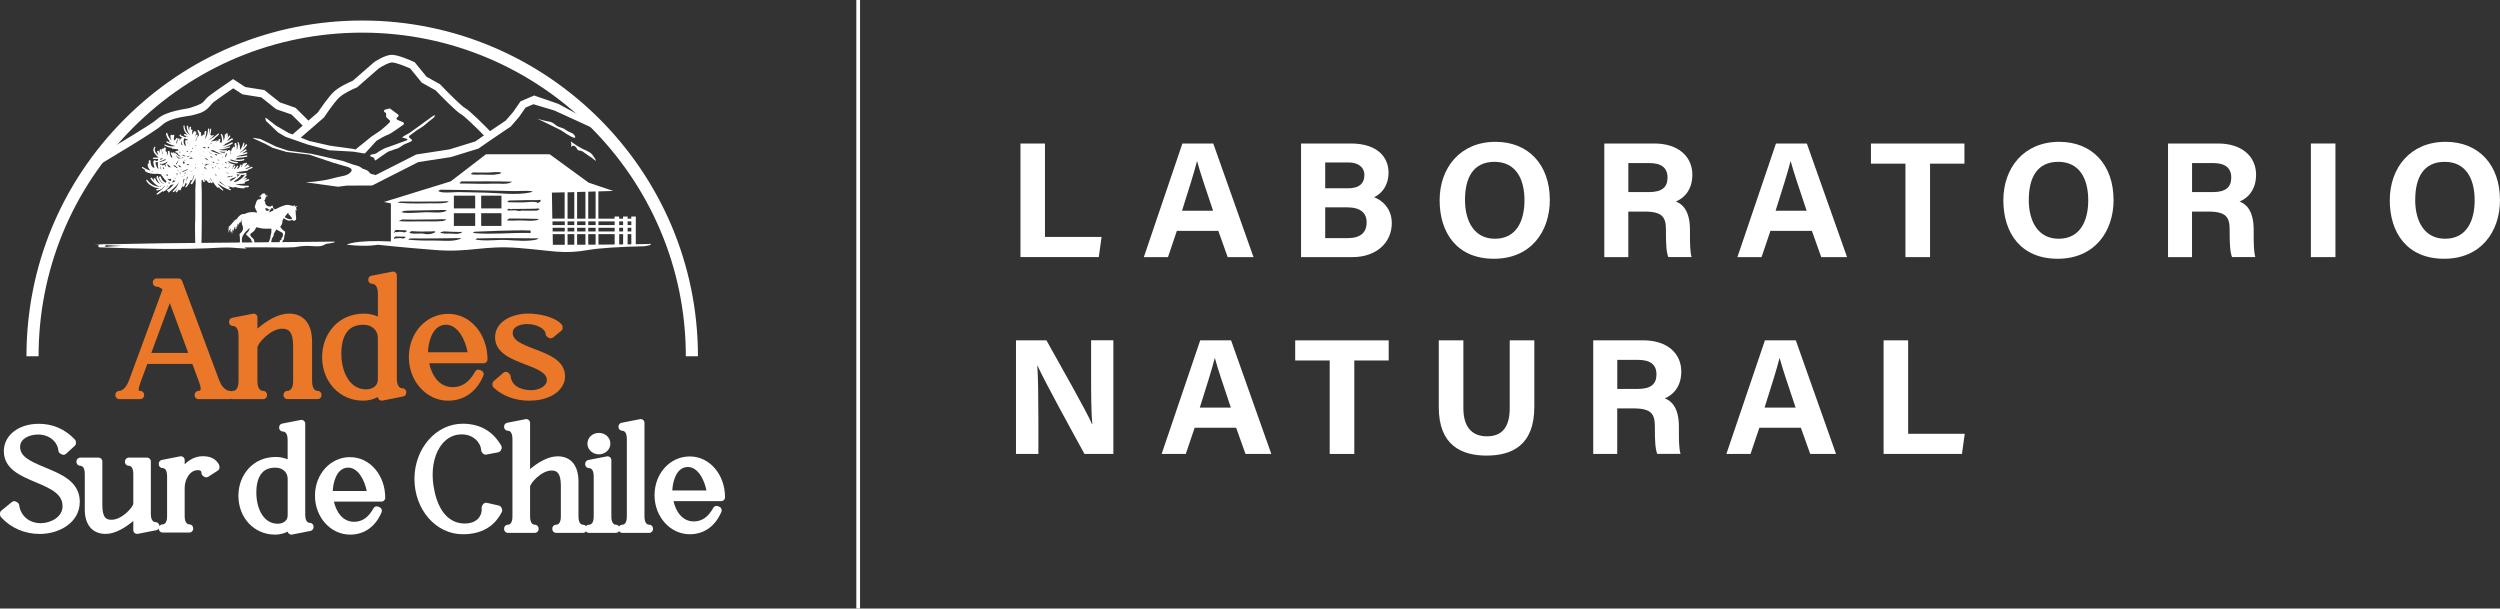 <?xml version="1.0" encoding="UTF-8"?>
<svg xmlns="http://www.w3.org/2000/svg" id="Capa_2" data-name="Capa 2" viewBox="0 0 670.9 163.31">
  <rect x="0" y="0" width="670.9" height="163.31" fill="#333333" stroke="none"/>
  <defs>
    <style>
      .cls-1 {
        fill: #eb7829;
      }

      .cls-1, .cls-2 {
        stroke-width: 0px;
      }

      .cls-2 {
        fill: #fff;
      }
    </style>
  </defs>
  <g id="Capa_1-2" data-name="Capa 1">
    <g>
      <g>
        <g>
          <path class="cls-2" d="M273.84,38.51h6.59v25.08h15.19l-.75,5.4h-21.02v-30.49Z"></path>
          <path class="cls-2" d="M315.82,61.96l-2.38,7.04h-6.48l10.35-30.49h8.28l10.8,30.49h-6.93l-2.51-7.04h-11.14ZM325.54,56.55c-2.17-6.43-3.54-10.54-4.28-13.28h-.04c-.75,3-2.28,7.79-4.01,13.28h8.33Z"></path>
          <path class="cls-2" d="M349.15,38.51h13.32c7.37,0,10.16,3.84,10.16,7.8,0,3.44-1.82,5.67-3.88,6.61,2.05.77,4.75,2.94,4.75,6.95,0,5.22-4.1,9.13-10.58,9.13h-13.77v-30.49ZM361.72,50.54c3.13,0,4.43-1.41,4.43-3.55s-1.69-3.39-4.24-3.39h-6.28v6.93h6.09ZM355.62,63.91h5.95c3.56,0,5.18-1.49,5.18-4.25,0-2.46-1.59-4.02-5.21-4.02h-5.91v8.28Z"></path>
          <path class="cls-2" d="M415.91,53.65c0,8.49-5.09,15.79-15,15.79s-14.57-6.95-14.57-15.69,5.53-15.69,15-15.69c8.92,0,14.57,6.25,14.57,15.58ZM393.15,53.62c0,5.95,2.61,10.45,8.02,10.45,5.86,0,7.94-4.91,7.94-10.34,0-5.77-2.36-10.3-8.05-10.3s-7.91,4.25-7.91,10.19Z"></path>
          <path class="cls-2" d="M436.97,56.8v12.2h-6.44v-30.49h13.4c6.65,0,10.23,3.66,10.23,8.37,0,4.09-2.23,6.31-4.43,7.21,1.51.56,3.79,2.13,3.79,7.59v1.5c0,2.05.02,4.38.44,5.81h-6.25c-.54-1.33-.64-3.61-.64-6.85v-.45c0-3.33-.84-4.91-5.75-4.91h-4.34ZM436.97,51.55h5.53c3.61,0,5-1.37,5-3.92s-1.62-3.87-4.84-3.87h-5.68v7.79Z"></path>
          <path class="cls-2" d="M475.11,61.96l-2.38,7.04h-6.48l10.35-30.49h8.28l10.8,30.49h-6.93l-2.51-7.04h-11.14ZM484.83,56.55c-2.16-6.43-3.54-10.54-4.28-13.28h-.04c-.75,3-2.27,7.79-4.01,13.28h8.33Z"></path>
          <path class="cls-2" d="M511.35,43.92h-9.26v-5.4h25.09v5.4h-9.23v25.08h-6.6v-25.08Z"></path>
          <path class="cls-2" d="M567.2,53.65c0,8.49-5.09,15.79-15,15.79s-14.58-6.95-14.58-15.69,5.53-15.69,15-15.69c8.92,0,14.57,6.25,14.57,15.58ZM544.44,53.62c0,5.95,2.61,10.45,8.02,10.45,5.86,0,7.94-4.91,7.94-10.34,0-5.77-2.36-10.3-8.04-10.3s-7.91,4.25-7.91,10.19Z"></path>
          <path class="cls-2" d="M588.25,56.8v12.2h-6.44v-30.49h13.4c6.65,0,10.23,3.66,10.23,8.37,0,4.09-2.23,6.31-4.43,7.21,1.51.56,3.79,2.13,3.79,7.59v1.5c0,2.05.02,4.38.44,5.81h-6.25c-.54-1.33-.64-3.61-.64-6.85v-.45c0-3.33-.84-4.91-5.75-4.91h-4.34ZM588.25,51.55h5.53c3.61,0,5-1.37,5-3.92s-1.62-3.87-4.84-3.87h-5.68v7.79Z"></path>
          <path class="cls-2" d="M626.74,38.51v30.49h-6.59v-30.49h6.59Z"></path>
          <path class="cls-2" d="M670.9,53.65c0,8.49-5.09,15.79-15,15.79s-14.58-6.95-14.58-15.69,5.53-15.69,15-15.69c8.92,0,14.57,6.25,14.57,15.58ZM648.14,53.62c0,5.95,2.61,10.45,8.02,10.45,5.86,0,7.94-4.91,7.94-10.34,0-5.77-2.36-10.3-8.04-10.3s-7.91,4.25-7.91,10.19Z"></path>
        </g>
        <g>
          <path class="cls-2" d="M272.65,121.82v-30.49h8.17c3.81,6.85,10.85,19.19,12.25,22.51h.08c-.34-3.18-.34-8.48-.34-13.48v-9.04h5.97v30.49h-7.75c-3.28-5.96-11.07-20.14-12.58-23.66h-.08c.22,2.67.29,8.93.29,14.39v9.27h-6.01Z"></path>
          <path class="cls-2" d="M320.6,114.78l-2.38,7.04h-6.48l10.35-30.49h8.28l10.8,30.49h-6.93l-2.51-7.04h-11.14ZM330.31,109.38c-2.17-6.43-3.54-10.54-4.28-13.28h-.04c-.75,3-2.28,7.79-4.01,13.28h8.33Z"></path>
          <path class="cls-2" d="M356.84,96.74h-9.26v-5.4h25.09v5.4h-9.23v25.08h-6.6v-25.08Z"></path>
          <path class="cls-2" d="M392.71,91.34v18.17c0,5.85,3.01,7.58,6.3,7.58,3.77,0,6.14-2.05,6.14-7.58v-18.17h6.6v17.84c0,10.42-6.1,13.08-12.83,13.08s-12.81-2.77-12.81-12.96v-17.96h6.6Z"></path>
          <path class="cls-2" d="M434,109.62v12.2h-6.44v-30.49h13.4c6.65,0,10.23,3.66,10.23,8.37,0,4.09-2.23,6.31-4.43,7.21,1.51.56,3.79,2.13,3.79,7.59v1.5c0,2.05.02,4.38.44,5.81h-6.25c-.54-1.33-.64-3.61-.64-6.85v-.45c0-3.33-.84-4.91-5.75-4.91h-4.34ZM434,104.37h5.53c3.61,0,5-1.37,5-3.92s-1.62-3.87-4.84-3.87h-5.68v7.79Z"></path>
          <path class="cls-2" d="M472.15,114.78l-2.38,7.04h-6.48l10.35-30.49h8.28l10.8,30.49h-6.93l-2.51-7.04h-11.14ZM481.87,109.38c-2.16-6.43-3.54-10.54-4.28-13.28h-.04c-.75,3-2.27,7.79-4.01,13.28h8.33Z"></path>
          <path class="cls-2" d="M505.48,91.34h6.59v25.08h15.19l-.75,5.4h-21.03v-30.49Z"></path>
        </g>
      </g>
      <rect class="cls-2" x="229.8" width="1" height="163.31"></rect>
      <g>
        <g>
          <path class="cls-1" d="M31.99,107.11h5.68c.56,0,1.01-.45,1.01-1.01v-.18c0-.56-.45-1.01-1.01-1.01-.46,0-.46-.13-.46-.4,0-.25.09-.78.49-1.89l1.84-4.95h12.09l1.83,4.94c.27.77.4,1.31.4,1.67,0,.25,0,.63-.61.63-.56,0-1.01.45-1.01,1.01v.18c0,.56.45,1.01,1.01,1.01h8.47c.13,0,.26-.03.38-.08.12.05.25.08.38.08h8.17c.56,0,1.01-.45,1.01-1.01v-.18c0-.56-.45-1.01-1.01-1.01-.47,0-1.57-.26-1.57-2.64v-9c0-1.04,3.46-5.06,6.65-5.06,1.53,0,2.94.57,2.94,4.69v9.36c0,2.38-1.1,2.64-1.57,2.64-.56,0-1.01.45-1.01,1.01v.18c0,.56.45,1.01,1.01,1.01h8.17c.56,0,1.01-.45,1.01-1.01v-.18c0-.56-.45-1.01-1.01-1.01-.46,0-1.52-.26-1.52-2.64v-10.6c0-4.77-2.26-7.5-6.19-7.5-3.08,0-6.23,2.1-8.47,4.03v-3.01c0-.3-.14-.59-.37-.78-.23-.19-.54-.27-.84-.21l-5.58,1.1c-.48.09-.82.51-.82,1v.18c0,.56.45,1.01,1.01,1.01.46,0,1.52.26,1.52,2.64v12.15c0,2.38-1.06,2.64-1.52,2.64-.13,0-.26.03-.38.08-.12-.05-.25-.08-.38-.08-.31,0-1.92-.14-2.96-2.99l-9.9-26.53c-.15-.4-.53-.66-.95-.66h-5.89c-.56,0-1.01.45-1.01,1.01v.18c0,.56.45,1.01,1.01,1.01.15,0,.84.04,1.58.76l-8.93,24.23c-1.01,2.77-2.32,2.99-2.7,2.99-.56,0-1.01.45-1.01,1.01v.18c0,.56.45,1.01,1.01,1.01ZM40.6,94.72l4.97-13.4,4.95,13.4h-9.92Z"></path>
          <path class="cls-1" d="M97.45,107.52c1.44,0,2.8-.35,3.96-.99,0,.29.14.57.37.76.18.15.41.23.64.23.07,0,.13,0,.2-.02l5.58-1.1c.48-.09.82-.51.82-1v-.18c0-.56-.45-1.01-1.01-1.01-.46,0-1.52-.26-1.52-2.64v-27.68c0-.3-.14-.59-.37-.78-.23-.19-.54-.27-.84-.21l-5.63,1.1c-.48.09-.82.51-.82,1v.14c0,.56.45,1.01,1.01,1.01.37,0,1.57.19,1.57,2.68v6.13c-1.13-.52-2.41-.8-3.7-.8-3.36,0-6.23,1.24-8.32,3.59-1.9,2.14-2.95,5-2.95,8.07,0,6.67,4.73,11.7,11.01,11.7ZM93.48,88.65c.94-.98,2.26-1.48,3.95-1.5.05,0,.11,0,.16,0,1.09,0,2.1.38,2.8,1.06.66.64,1.01,1.5,1.01,2.5v11.23c0,1.2-.97,2.51-3.11,2.55-.02,0-.04,0-.05,0-4.39,0-6.5-4.57-6.63-9.11-.06-2.12.21-5,1.87-6.73Z"></path>
          <path class="cls-1" d="M120.28,107.52c4.27,0,7.63-2.39,9.46-6.74.21-.51-.02-1.09-.52-1.32l-.41-.18c-.48-.22-1.05-.03-1.31.44-1.53,2.81-3.5,4.18-6.01,4.18-3.68,0-5.64-3.24-6.31-6.42h14.64c.56,0,1.01-.45,1.01-1.01,0-6.87-4.64-12.25-10.55-12.25s-10.56,5.1-10.56,11.61,4.74,11.7,10.56,11.7ZM114.85,94.53c.05-2.15.93-7.14,4.58-7.38,3.32-.2,5.41,3.88,6.07,7.38h-10.65Z"></path>
          <path class="cls-1" d="M142,107.52c6.33,0,9.64-3.27,9.64-6.5,0-4.24-4.31-5.87-8.1-7.31-3.6-1.36-5.95-2.4-5.95-4.34s2.46-2.41,3.91-2.41c2.25,0,4.82,1.09,4.92,2.66.02.32.19.61.46.79l.36.23c.37.24.85.21,1.19-.07l2.18-1.78c.24-.19.37-.48.37-.79v-.27c0-.26-.1-.51-.28-.7-2.14-2.28-6.76-2.88-8.91-2.88-4.44,0-8.93,2.18-8.93,6.36s4.29,5.83,8.07,7.27c3,1.14,5.83,2.21,5.83,4.2,0,1.71-2.14,2.73-4.21,2.73-1.2,0-5.14-.27-5.54-3.8-.03-.25-.14-.47-.33-.64l-.25-.23c-.38-.34-.96-.35-1.34-.01l-2.59,2.24c-.22.19-.35.47-.35.77v.23c0,.28.11.54.31.73,2.33,2.24,5.81,3.53,9.53,3.53Z"></path>
          <path class="cls-2" d="M160.72,121.93c1.7,0,3.08-1.29,3.08-2.88s-1.35-2.88-3.08-2.88-3.08,1.29-3.08,2.88,1.38,2.88,3.08,2.88Z"></path>
          <g>
            <path class="cls-2" d="M21.41,134.64c0-5.35-4.91-7.38-9.24-9.16-4.22-1.74-6.78-2.98-6.78-5.58,0-2.16,2.44-3.29,4.85-3.29,2.89,0,5.17,1.82,5.43,4.33.03.33.22.62.51.78l.36.2c.38.22.86.16,1.18-.14l2.33-2.13c.21-.19.33-.46.33-.75v-.24c0-.26-.1-.51-.28-.7-2.64-2.8-5.9-4.23-9.69-4.23-5.44,0-9.38,3.09-9.38,7.34,0,4.77,4.5,6.65,8.47,8.31,4.53,1.89,7.28,3.27,7.28,6.52,0,2.78-3.07,4.5-5.91,4.5-3.05-.03-5.35-1.98-5.72-4.83-.04-.3-.21-.56-.46-.72l-.31-.2c-.37-.24-.85-.21-1.19.07l-2.82,2.3c-.24.19-.37.48-.37.79v.28c0,.25.09.5.26.68,2.65,2.92,6.35,4.52,10.42,4.52,5.2,0,10.73-3.02,10.73-8.63Z"></path>
            <path class="cls-2" d="M58.9,125.28l-.04-.32c-.02-.13-.06-.25-.13-.37-.84-1.45-2.24-2.16-4.28-2.16s-3.67.97-4.89,2.17v-1.15c0-.3-.14-.59-.37-.78-.23-.19-.54-.27-.84-.21l-4.92.97c-.48.09-.82.51-.82,1v.16c0,.56.45,1.01,1.01,1.01.37,0,1.22.22,1.22,2.21v10.71c0,1.99-.85,2.21-1.22,2.21s-.69.2-.86.49v-.08c0-.56-.45-1.01-1.01-1.01-.38,0-1.27-.22-1.27-2.21v-14.1c0-.56-.45-1.01-1.01-1.01h-4.92c-.56,0-1.01.45-1.01,1.01v.16c0,.56.45,1.01,1.01,1.01.29,0,1.22.16,1.22,2.17v7.99c-.03.92-3.03,4.33-5.83,4.33-1.3,0-2.48-.31-2.48-4.02v-11.64c0-.56-.45-1.01-1.01-1.01h-4.92c-.56,0-1.01.45-1.01,1.01v.16c0,.56.45,1.01,1.01,1.01.29,0,1.22.16,1.22,2.21v9.59c0,4.07,2.09,6.49,5.58,6.49,2.59,0,5.27-1.66,7.44-3.47v2.46c0,.3.14.59.37.78.18.15.41.23.65.23.06,0,.13,0,.19-.02l4.97-.97c.29-.06.53-.23.67-.47v.08c0,.56.45,1.01,1.01,1.01h7.2c.56,0,1.01-.45,1.01-1.01v-.16c0-.56-.45-1.01-1.01-1.01-.38,0-1.27-.22-1.27-2.21v-7.61c0-2.29,1.41-4.74,3.5-4.74,1,0,1,.5,1,.72,0,.32.15.62.41.81l.27.2c.34.26.8.27,1.16.04l2.55-1.65c.33-.21.51-.6.45-.99Z"></path>
            <path class="cls-2" d="M78.4,143.45l4.92-.97c.48-.09.82-.51.82-1v-.16c0-.56-.45-1.01-1.01-1.01-.37,0-1.22-.22-1.22-2.21v-24.41c0-.3-.14-.59-.37-.78-.23-.19-.54-.27-.84-.21l-4.97.97c-.48.09-.82.51-.82,1v.12c0,.56.45,1.01,1.01,1.01.3,0,1.27.16,1.27,2.25v5.22c-.97-.42-2.05-.64-3.15-.64-2.99,0-5.56,1.11-7.43,3.21-1.69,1.91-2.63,4.46-2.63,7.19,0,5.95,4.23,10.44,9.83,10.44,1.23,0,2.39-.28,3.39-.8.05.22.17.43.35.57.18.15.41.23.64.23.07,0,.13,0,.2-.02ZM77.19,138.42c0,1-.82,2.09-2.62,2.13-.02,0-.03,0-.04,0-3.79,0-5.61-3.97-5.73-7.92-.06-1.84.18-4.35,1.62-5.85.81-.84,1.94-1.27,3.4-1.28.05,0,.09,0,.14,0,.93,0,1.8.32,2.39.9.56.54.85,1.27.85,2.12v9.91Z"></path>
            <path class="cls-2" d="M93.96,122.67c-5.29,0-9.43,4.55-9.43,10.36s4.23,10.44,9.43,10.44c3.82,0,6.82-2.14,8.45-6.02.21-.51-.02-1.09-.52-1.32l-.36-.16c-.48-.22-1.05-.03-1.31.44-1.33,2.44-3.03,3.62-5.19,3.62-3.12,0-4.81-2.71-5.42-5.42h12.76c.56,0,1.01-.45,1.01-1.01,0-6.12-4.14-10.92-9.43-10.92ZM98.42,131.77h-9.12c.07-1.92.86-6.07,3.92-6.27,2.8-.19,4.6,3.26,5.2,6.27Z"></path>
            <path class="cls-2" d="M134.69,136.5l-.14-.28c-.13-.28-.39-.48-.69-.55l-3.19-.73c-.42-.1-.85.08-1.08.45l-.18.28c-.12.19-.18.42-.15.65.11,1.02-.21,2.03-.87,2.77-.8.9-2.05,1.39-3.6,1.4-6.76,0-8.27-7.96-8.61-11.37-.36-4.08.58-7.76,2.58-10.11,1.24-1.45,2.83-2.29,4.62-2.42,2.11-.16,3.47.63,4.24,1.31.89.79,1.46,1.9,1.5,2.89,0,.2.08.4.2.57l.18.24c.23.31.62.46,1,.39l3.19-.61c.32-.06.59-.27.73-.56l.13-.28c.14-.3.13-.65-.04-.94-2.25-3.91-5.74-5.89-10.36-5.89-7.13,0-12.93,6.64-12.93,14.81s5.7,14.85,12.97,14.85c4.95,0,8.48-2.01,10.48-5.98.14-.28.14-.61,0-.89Z"></path>
            <path class="cls-2" d="M175.24,141.99v-.16c0-.56-.45-1.01-1.01-1.01-.38,0-1.28-.22-1.28-2.22v-25.12c0-.3-.14-.59-.37-.78-.23-.19-.54-.27-.84-.21l-4.94.97c-.48.09-.82.51-.82,1v.12c0,.56.45,1.01,1.01,1.01.37,0,1.23.22,1.23,2.26v20.75c0,2-.86,2.22-1.23,2.22s-.67.19-.85.47c-.18-.28-.49-.47-.85-.47s-1.23-.22-1.23-2.22v-15.13c0-.3-.14-.59-.37-.78-.23-.19-.54-.27-.84-.21l-4.99.97c-.48.09-.82.51-.82,1v.16c0,.56.45,1.01,1.01,1.01.38,0,1.28.22,1.28,2.22v10.76c0,2-.89,2.22-1.28,2.22-.32,0-.6.15-.79.38-.19-.23-.47-.38-.79-.38-.37,0-1.23-.22-1.23-2.22v-9.38c0-4.3-2.04-6.76-5.6-6.76-2.68,0-5.4,1.76-7.39,3.43v-12.41c0-.3-.14-.59-.37-.78-.23-.19-.54-.27-.84-.21l-4.94.97c-.48.09-.82.51-.82,1v.12c0,.56.45,1.01,1.01,1.01.37,0,1.23.22,1.23,2.26v20.75c0,2-.86,2.22-1.23,2.22-.56,0-1.01.45-1.01,1.01v.16c0,.56.45,1.01,1.01,1.01h7.24c.56,0,1.01-.45,1.01-1.01v-.16c0-.56-.45-1.01-1.01-1.01-.38,0-1.28-.22-1.28-2.22v-7.97c0-.9,3.01-4.36,5.77-4.36,1.29,0,2.49.49,2.49,4.04v8.29c0,2-.89,2.22-1.28,2.22-.56,0-1.01.45-1.01,1.01v.16c0,.56.45,1.01,1.01,1.01h7.24c.32,0,.6-.15.79-.38.19.23.47.38.79.38h7.24c.36,0,.67-.19.85-.47.18.28.49.47.85.47h7.24c.56,0,1.01-.45,1.01-1.01Z"></path>
            <path class="cls-2" d="M194.57,133.46c0-6.15-4.16-10.97-9.46-10.97s-9.46,4.57-9.46,10.4,4.25,10.48,9.46,10.48c3.84,0,6.85-2.15,8.49-6.04.21-.51-.02-1.09-.52-1.32l-.36-.16c-.48-.22-1.05-.03-1.31.44-1.34,2.45-3.04,3.64-5.22,3.64-3.14,0-4.83-2.73-5.45-5.45h12.82c.56,0,1.01-.45,1.01-1.01ZM189.59,131.63h-9.17c.07-1.93.87-6.1,3.94-6.3,2.82-.19,4.63,3.28,5.23,6.3Z"></path>
          </g>
        </g>
        <path class="cls-2" d="M170.63,60.49v-.09h0v-.98s0,0,0,0v-.73h0v-.59h-1.22v.59s-.99,0-.99,0v-.59h-1.22v.59s-1.05,0-1.05,0v-.59h-1.22v.59s-4.35,0-4.35,0v-7.33l3.99-.12-6.6-2.22-10.45-7.62h-17.1l-9.45,7.26-17.93,5.54,1.85.38,16.41-5.34,8.74-6.9,12.31,7.65,5.27,1.71,3.91-.09v7.06h-3.31l-.11-7.26-5.75-1.43-12.31-7.65-8.74,6.9-16.41,4.38v11.18c-10-.45-11.85.88-11.85.88,5.64.64,8.33.01,8.33.01,0,0,6.09.68,15.45,1.41,9.36.73,12.88-1.28,22.24-.55,9.36.73,12.07,1.74,18.77.55,2.81-.5,8.49-.87,15.09-1.01,2.81-.4,1.33-.69,1.33-.69,0,0,2.22.08-3.64.15v-5.05ZM152.31,62.83h1.81v2.85c-.61,0-1.21,0-1.81,0v-2.86ZM121.2,62.7c-.64-.04-1.31.02-1.94-.02-.46-.03-.79-.21-1.27-.14.23-.04.42-.3.66-.34.09-.01.16-.01.22-.01.08-.06.16-.11.24-.1,1.45.09,2.91.15,4.36.16.33,0,.69-.12.47.1.01,0,.02,0,.04,0-.02.01-.04.02-.06.03,0,0,0,0,0,0-.09.08-.27.15-.38.2,0,0-.01,0-.01,0-.06.03-.13.07-.19.1.03-.02.04-.04.04-.06-.67.22-1.44.13-2.15.08ZM107.05,59.24c.3.01.64-.35.95-.34,2,.07,4.01.01,6.01,0,1.04-.01,2.07-.02,3.11-.03.47,0,2.72-.16,2.6.12-.03.07-.82.33-.95.34-2.1.17-4.07.04-6.16.08-1.98.04-3.67.07-5.64-.07.1,0,.21-.04.32-.09-.08,0-.16,0-.25,0ZM108.82,56.66c.13-.07.26-.13.39-.13,3.21-.06,6.42-.13,9.63-.18.9-.01,1.13.08.9.23.03,0,.06,0,.09,0-.09.03-.17.06-.26.09-.1.05-.23.09-.4.15,0,0-.02,0-.03,0-.09.03-.18.06-.26.1,0-.01,0-.02,0-.03-1.47.34-3.46-.01-4.99.08-.82.05-6.2.43-6.07-.11.01-.06.83-.33.95-.34.07,0,.14-.01.22-.02-.07,0-.14.03-.21.05,0,.04,0,.08.04.11ZM134.57,55.92h-5.44v-3.41h-1.61v3.41h-5.72v-3.41h12.77v3.41ZM134.57,57.22v3.41h-5.44v-3.41h5.44ZM127.52,57.22v3.41h-5.72v-3.41h5.72ZM127.42,62.18c1.32-.02,10.62-.51,14.97-.32v.67s-.09,0-.14,0c-.03,0-.06,0-.09.01-.13-.01-.26-.02-.4-.03-4.82-.08-9.73.46-14.54.05.06,0,.12-.02.18-.06-.28.01-.51.02-.64.02.22,0,.43-.34.66-.34ZM138.36,56.45c-.56-.08-1.97.23-2.33-.12.03.03.62-.38.66-.34.12.12.33.16.57.16.07-.04.13-.08.2-.08.26,0,.53,0,.79,0,.08,0,.16,0,.23,0,0,0,.01,0,.02,0,.93,0,1.85-.02,2.78-.03.74,0,1.48-.02,2.22-.03.37,0,1.27-.22,1.26.17,0,.04-.59.34-.66.34-1.41.01-2.82.04-4.23,0-.08.04-.16.07-.22.08,0,0,0,0,0,0l-.04.02s0-.01,0-.02c-.42.09-.81-.09-1.26-.15ZM136.07,58.98c.22,0,.44-.34.66-.34,2.66-.01,5.32.03,7.98.11-.14.07-.28.15-.43.22-.08.06-.16.11-.23.12-1.29.25-2.52.15-3.82.08-1.42-.07-2.92.15-4.31-.04.09.01.2-.07.31-.16-.05,0-.1,0-.15,0ZM144,61.13s-.04.02-.04.02c-.13,0-.26,0-.39-.02h.43ZM144.17,64.19c-.08.05-.16.1-.23.12-2.39.52-5.3.26-7.67.11-2.9-.18-5.85.4-8.75-.15.18.03.47-.38.66-.34.14.03.27.04.41.06.02,0,.05-.02.07-.02,5.29-.14,10.64-.03,15.94,0-.14.07-.29.15-.43.22ZM148.29,61.13h3.27v.98h-3.25l-.02-.98ZM152.31,61.13h1.81v.98h-1.81v-.98ZM157.11,59.42v.98h-2.24v-.98h2.24ZM154.87,58.69v-7.16l2.24-.07v7.23h-2.24ZM169.42,62.11h-.99v-.98s.99,0,.99,0v.98ZM167.21,62.11h-1.05v-.98s1.05,0,1.05,0v.98ZM164.95,62.11h-4.35v-.98h4.35v.98ZM159.84,62.11h-1.98v-.98h1.98v.98ZM157.11,62.11h-2.24v-.98h2.24v.98ZM157.86,60.4v-.98h1.98v.98h-1.98ZM154.12,60.4h-1.81v-.98h1.81v.98ZM154.87,62.83h2.24v2.84c-.75,0-1.5,0-2.24,0v-2.85ZM157.86,62.83h1.98v2.82c-.66,0-1.32,0-1.98.01v-2.84ZM160.6,62.83h4.35v2.78c-1.42.01-2.88.03-4.35.04v-2.82ZM166.17,62.83h1.05v2.76c-.35,0-.69,0-1.05.01v-2.77ZM168.43,62.83h.99v2.73c-.32,0-.66,0-.99.01v-2.74ZM169.42,59.42v.98s-.99,0-.99,0v-.98s.99,0,.99,0ZM167.21,59.42v.98s-1.05,0-1.05,0v-.98s1.05,0,1.05,0ZM164.95,59.42v.98s-4.35,0-4.35,0v-.98h4.35ZM159.84,58.69h-1.98v-7.25l1.98-.06v7.31ZM152.31,51.61l1.81-.05v7.14h-1.81v-7.08ZM151.56,59.42v.98h-3.28l-.02-.98h3.3ZM144.41,53.7c.63-.19.82-.05.57.43,0,.04-.66.34-.66.34-.53-.55-2.98-.17-3.82-.16-1.41.02-2.82,0-4.22-.04.09,0,.18-.06.27-.13-.2,0-.41,0-.61.01.22,0,.43-.33.66-.34,1.52-.05,3.04-.08,4.56-.1.65,0,1.3-.01,1.95-.01.43,0,.87,0,1.3,0ZM126.94,46.29c1.38.02,2.75.03,4.13.01,1-.01,2.64-.32,3.54.07-.13.07-.27.14-.4.21-.1.07-.2.13-.26.13-.59,0-1.08.18-1.67.19-.74.02-1.51-.03-2.26-.03-.65,0-1.33-.04-1.98,0-.66.04-1.06-.03-1.71-.12.07,0,.16-.04.24-.11-.1,0-.2,0-.3,0,.21,0,.44-.34.66-.34ZM123.89,48.69c4.52,0,9.04-.08,13.56.07-.16.08-.33.17-.49.25-.06.04-.12.07-.17.09-1.02.32-2.21.22-3.24.18-1.08-.04-2.08.04-3.16.05-2.23.03-4.76-.11-7.14-.09.11,0,.22-.09.33-.17v-.04c-.12,0-.23,0-.34,0,.22,0,.44-.34.66-.34ZM118.09,50.96s.01,0,.02,0c.07-.04.12-.06.13-.05,0,0,0,0,.01,0,0,0,0,0,.01,0,4.41.01,8.81.14,13.21.23,1.94.04,3.88.07,5.81.13,1.91.06,3.83-.16,5.71.04-.14.07-.28.15-.43.22-.07.05-.14.09-.19.1-3.84.84-8.39.14-12.39.06-2.31-.05-4.62-.09-6.93-.14-1.1-.02-4.74.43-5.44-.32.02.02.3-.16.48-.26ZM107.46,54.08c3.53.03,7.06.03,10.59-.01.62,0,2.66-.18,2.28.08.02,0,.03,0,.05,0-.04.02-.09.03-.13.05-.08.04-.18.08-.34.13,0,0-.02,0-.03,0-.15.05-.3.11-.45.16.1-.04.14-.08.17-.1-1.08.26-2.29.15-3.46.17-2.91.03-5.82.13-8.71-.11.02,0,.05-.01.08-.02-.33,0-.66,0-.99,0,.31,0,.63-.34.95-.34ZM110.5,61.99s.07.05.1.07c.03,0,.06-.03.08-.02,1.69.15,3.39.08,5.09.06.23,0,1.2-.16,1.05.18,0,0,.02,0,.03,0,0,0-.02,0-.03.01,0,0,0,0,0,0-.03.07-.27.14-.34.18-.01,0-.03.01-.04.02-.08.04-.16.09-.25.13,0,0,0-.01,0-.02-.58.23-1.34.29-1.91.23-.42-.05-.64-.17-1.14-.16-.39,0-.78.02-1.17.02-.63,0-1.68.11-2.12-.34.03.03.62-.38.66-.34ZM110.12,63.97c.16.02.31.02.47.04.04-.01.07-.03.11-.03,4.38.05,8.76-.04,13.14-.09-.17.09-.33.17-.5.26-.06.04-.11.07-.16.08-2,.68-4.85.28-6.98.32-2.3.04-4.46-.02-6.73-.24.2.02.45-.36.66-.34ZM108.81,63.72s-.02,0-.03.01c0,0,0,0,0,0-.05.07-.22.12-.31.17,0,0,0,0,0,0,0,0-.02,0-.02,0-.07.03-.21.14-.29.14-.14,0-.23-.09-.39-.12-.32-.04-.68,0-1,0-.2,0-.38,0-.57.04-.12.06-.23.12-.35.18-.03-.09-.06-.18-.09-.27,0-.01.04-.04.11-.07-.1,0-.2,0-.29,0,.21,0,.44-.35.66-.34.73.02,1.46.03,2.19.05.18,0,.53-.02.38.2,0,0,.01,0,.02,0ZM108.54,62.37c-.47-.13-.95-.2-1.44-.16-.2.02-.4.07-.6.09-.16.01-.35,0-.37-.05-.09.05-.19.1-.27.13,0,0-.02,0-.02.01,0,0,.01,0,.02-.01-.12.04-.21.04-.23-.07,0,0,0,0,.01,0l.07-.04c.09-.06.21-.11.32-.16v-.05c-.11,0-.22-.01-.33-.02.21,0,.44-.35.66-.34.55.03,1.09.05,1.64.08.35.02,1.04-.08,1.21.26,0-.01-.6.36-.66.34ZM148.37,65.68l-.05-2.85h3.24v2.86c-1.09,0-2.16,0-3.19,0Z"></path>
        <path class="cls-2" d="M146.63,60.25c-.89-.02-2.05,0-3.18.04.79-.01,1.59-.02,2.38-.02.27,0,.53-.01.8-.01Z"></path>
        <path class="cls-2" d="M145.4,55.34c-.38,0-.76-.02-1.14-.02.46.03.92.04,1.37.04-.08,0-.16-.01-.23-.01Z"></path>
        <path class="cls-2" d="M146.04,55.27s-.04,0-.06,0c.01,0,.03,0,.04,0,0,0,.01,0,.02,0Z"></path>
        <polygon class="cls-2" points="143.62 54.05 143.62 54.05 143.62 54.05 143.62 54.05"></polygon>
        <path class="cls-2" d="M146.19,55.34c.17,0,.33-.03.49-.04-.18,0-.34,0-.49.04Z"></path>
        <path class="cls-2" d="M64.22,46.09c.42-.01.84-.08,1.25-.17.31-.03.63-.07.93-.12.14-.02.17-.12.15-.21.4-.15.78-.32,1.13-.51.22-.12.02-.43-.21-.31-.48.25-.99.46-1.52.62-.02-.03-.05-.06-.09-.07.14-.09.27-.18.38-.29.21-.06.41-.13.61-.2.26-.09.14-.46-.12-.37-.03.01-.07.02-.1.03.04-.09.06-.18.08-.27.01-.1-.14-.13-.21-.07-.17.13-.32.27-.48.41-.14.07-.29.14-.43.2.02-.03.03-.07.05-.1.24-.22.45-.47.62-.73.14-.21-.23-.4-.37-.19-.02.04-.05.08-.08.11-.1-.11-.32-.12-.36.05,0,0,0,0,0,0-.13-.07-.36-.02-.33.24-.1.22-.17.39-.27.62-.05.03-.09.06-.14.08.06-.15.11-.3.15-.45.05-.23-.35-.33-.4-.1-.05.24-.14.48-.28.69-.05.07-.1.14-.15.2-.16.03-.32.06-.48.08.12-.18.25-.36.37-.54.13-.19-.21-.36-.33-.17-.13.2-.27.4-.4.59-.02.04-.05.07-.07.1-.08.02-.16.06-.22.11-.02,0-.03,0-.05,0,0-.03,0-.07-.02-.09,0,0,0,0,0-.01.13-.18.25-.37.34-.57.1-.22-.3-.31-.4-.1-.1.21-.24.41-.39.6-.03.04-.07.08-.11.12h-.04c.01-.1.08-.19.23-.28.08-.05.05-.16-.05-.16,0,0-.01,0-.02,0,.08-.13.15-.26.21-.39.02-.04.02-.07.01-.1.08,0,.16,0,.25,0,.18-.02.19-.26,0-.26-.61,0-1.18-.4-1.69-.66-.04-.02-.09-.05-.14-.07.1-.01.21-.02.31-.03.06,0,.1-.03.13-.06.15.08.29.14.42.19.55.23,1.13.34,1.74.35.28,0,.28-.37,0-.38-.57,0-1.12-.12-1.62-.34-.14-.06-.27-.14-.39-.22.18-.02.37-.04.55-.07.31.14.64.24.97.31.78.15,1.58.11,2.33-.12.24-.08.14-.41-.11-.34-.68.19-1.41.22-2.11.08-.06-.01-.13-.03-.19-.04.09-.01.19-.03.28-.04.18-.03.21-.18.15-.29.17,0,.34,0,.51-.01.76-.04,1.52-.15,2.25-.32.25-.06.14-.39-.1-.33-.62.13-1.24.22-1.87.25-.26.01-.52.02-.78.02.04-.03.08-.06.12-.09.3-.06.59-.13.86-.19.6-.13,1.19-.28,1.77-.46.27-.08.16-.47-.12-.38-.42.13-.85.24-1.28.34.44-.24.87-.51,1.28-.79.23-.16-.09-.43-.32-.28-.46.31-.93.6-1.43.86.02-.04.03-.08.05-.12.78-.49,1.43-1.18,1.86-1.88.14-.23-.25-.43-.39-.2-.19.3-.4.59-.65.85.2-.4.34-.83.37-1.26,0-.15-.24-.17-.29-.04-.19.53-.35,1.05-.66,1.54-.09.15-.2.29-.31.43.02-.13.04-.26.04-.39.03-.61-.11-1.21-.41-1.76-.07-.12-.31-.04-.25.09.07.18.14.36.19.54-.07.03-.13.09-.13.19,0,.46-.08.92-.25,1.35.05-.61,0-1.22-.12-1.81-.06-.28-.53-.16-.48.12.08.43.11.85.1,1.27-.01-.11-.02-.23-.04-.34-.04-.29-.57-.29-.52,0,0,.06.02.12.02.18-.15-.03-.33.04-.34.22,0,.13-.01.26-.02.38-.1.02-.19.09-.21.21-.03.27-.06.55-.09.82-.03.02-.06.04-.09.05.04-.29.08-.58.11-.87.02-.15-.12-.22-.25-.22-.11-.13-.39-.14-.45.06-.02.06-.04.12-.05.18-.05-.04-.12-.07-.19-.07.02-.1-.05-.21-.2-.19-.71.06-1.42.02-2.11-.15,0,0-.01,0-.02,0,.24,0,.47-.03.71-.05.84-.09,1.64-.3,2.41-.59.16-.06.05-.3-.12-.25-.69.2-1.41.35-2.13.43.19-.04.38-.08.56-.14.85-.24,1.64-.59,2.37-1.04.21-.13.02-.44-.21-.31-.71.4-1.48.72-2.3.94-.04.01-.08.02-.13.03.05-.04.1-.07.15-.11.21-.1.38-.27.53-.46.63-.28,1.25-.63,1.75-1.07.05.05.14.07.2.01.14-.14.14-.29,0-.42-.05-.05-.16-.06-.22-.02-.39.26-.78.51-1.19.74.01-.02.02-.05.04-.07.01-.03,0-.06,0-.08.3-.35.56-.72.78-1.11.1-.19-.2-.35-.32-.16-.11.18-.23.35-.36.52.05-.36.04-.73-.04-1.1-.04-.2-.44-.16-.41.05.06.37.05.75-.02,1.12.04-.31.04-.63-.02-.95-.03-.15-.31-.11-.3.04.04.56-.08,1.13-.34,1.64.03-.59-.11-1.17-.39-1.71-.09-.16-.42-.05-.34.12.29.62.38,1.3.24,1.96,0,.04-.02.09-.03.13-.08.03-.17.07-.25.1.02-.11-.04-.22-.21-.31-.01,0-.02-.01-.04-.02.06-.16.12-.32.16-.48.07-.26-.39-.38-.46-.11-.04.15-.09.3-.15.45-.05-.06-.13-.1-.22-.09h0c.07-.05,0-.14-.08-.12-.56.08-1.1.22-1.66.33.36-.23.7-.49,1.01-.77.06-.05.08-.12.07-.17.39-.3.76-.63,1.1-.99.14-.15-.09-.35-.24-.21-.78.71-1.66,1.31-2.61,1.8.62-.45,1.17-.95,1.7-1.48-.2.11-.43.17-.68.15-.26.21-.52.42-.79.62,0-.01,0-.02.01-.03.19-.14.37-.29.54-.45.05-.05.09-.1.13-.14-.13-.02-.26-.06-.39-.13h0c.17-.51.26-1.04.27-1.57,0-.17-.28-.16-.29,0-.05.58-.19,1.15-.42,1.7.17-.57.23-1.16.2-1.7,0-.21-.38-.21-.37,0,.01.62-.09,1.22-.32,1.81-.1.26-.23.49-.37.72-.04.03-.09.06-.13.09.03-.08.06-.16.08-.23.19-.55.3-1.12.33-1.69.02-.27-.46-.27-.47,0-.02.29-.06.58-.12.87-.11-.14-.4-.15-.44.06-.01.06-.03.13-.04.19-.13-.08-.33-.06-.38.1.02-.14.03-.29.05-.43,0-.06,0-.1-.04-.14,0-.12.01-.24.01-.35,0-.17-.18-.24-.32-.2-.09-.21-.22-.39-.38-.53-.11-.11-.32,0-.28.14.09.26.23.49.3.76.06.24.09.48.09.73-.1-.04-.23-.03-.3.09-.21.39-.37.8-.47,1.22,0,0-.02-.01-.03-.02-.02-.04-.05-.07-.09-.1.02-.07.05-.13.07-.19.09-.03.16-.1.15-.19,0-.05-.02-.09-.03-.12.11-.26.23-.52.37-.77.14-.26-.3-.49-.44-.23-.06.11-.11.22-.17.33-.01,0-.02,0-.03.02-.02.02-.05.04-.07.06.09-.3.21-.59.36-.88.08-.16-.05-.3-.2-.33.1-.2-.26-.38-.42-.17-.18.23-.32.49-.42.76-.04-.05-.08-.1-.11-.15.02-.26.04-.46.06-.72.28-.35-.33-.56-.37-.25,0,.01,0,.02,0,.04-.02-.24,0-.48.05-.71.06-.24-.36-.35-.42-.1-.09.34-.1.69-.05,1.03-.2-.39-.31-.82-.32-1.29,0-.22-.39-.22-.39,0,0,.81.29,1.69.88,2.35-.29-.19-.55-.41-.77-.67-.43-.52-.68-1.14-.68-1.78,0-.16-.28-.16-.29,0-.03.7.19,1.39.64,1.97.11.15.27.33.45.5-.22-.08-.43-.17-.65-.27-.26-.12-.48.22-.23.34.32.14.65.28.98.39.09.07.19.14.29.2-.2-.09-.39-.17-.59-.26-.19-.09-.37.05-.38.2-.09-.03-.19-.07-.28-.1-.15-.06-.84-.45-.96-.37.18-.12.02-.38-.18-.27-.36.19-.03.51.2.64.13.07.26.14.4.21,0,0,0,.01-.01.02-.06,0-.13.02-.18.06-.29.24-.51.58-.62.95.04-.19.08-.38.11-.58.06-.28-.44-.41-.49-.12-.09.44-.2.89-.29,1.34,0,0,0,0,0,0s0,0,0,0c0,0,0,0,0-.01,0-.06-.06-.08-.11-.08.06-.08.08-.18.04-.31-.01-.04-.06-.06-.1-.05.02-.05.05-.11.07-.16.1-.24.21-.48.32-.72.12-.25-.35-.37-.47-.11-.08.16-.15.32-.22.49,0-.03-.02-.05-.04-.08-.06-.1-.24-.03-.21.08,0,0,0,.02,0,.03,0,.02,0,.04-.02.05,0,0-.02-.02-.03-.03,0-.05-.02-.11-.02-.15-.05-.39,0-.77.11-1.15.08-.27-.39-.38-.47-.11-.02.06-.04.13-.05.2,0-.05,0-.1.01-.15.04-.28-.46-.28-.5,0-.06.45.03.94.28,1.34-.03-.02-.05-.04-.07-.06-.19-.18-.36-.39-.5-.6-.27-.4-.42-.84-.58-1.28-.04-.15-.35-.16-.34.04.03.7.41,1.45.94,2.01-.1.06-.14.18-.02.27.19.14.39.27.6.39-.4-.15-.78-.34-1.16-.54-.19-.09-.41.14-.24.27.46.33,1.01.57,1.57.75.23.07.48.15.74.21.01.01.03.02.04.03-.21.04-.42.06-.64.07-.74.02-1.44-.16-2.08-.47-.14-.07-.32.11-.18.21.57.39,1.25.61,1.97.66-.05.1-.01.23.15.25.3.05.61.07.92.08.05.04.13.06.21.05.1-.02.21-.04.31-.05h.04s.03,0,.05.01c-.1.14.02.37.24.33-.26.08-.51.16-.78.2-.32.05-.19.48.14.43.05,0,.1-.02.15-.03,0,0,0,0,0,0,.09.15.2.3.32.45-.02.11.08.22.21.24.14.14.28.28.44.4-.19,0-.41-.08-.54-.18-.28-.23-.48-.5-.8-.69-.1-.06-.19-.04-.27,0,0-.03-.02-.07-.02-.1-.06-.27-.51-.18-.5.08-.01-.03-.03-.06-.04-.09-.11-.28-.62-.16-.51.12.12.32.26.63.42.94.02.03.03.06.05.09-.04.04-.08.08-.12.12-.05-.03-.12-.05-.18-.05,0-.02,0-.04,0-.06-.03-.1-.1-.18-.2-.21-.16-.42-.24-.85-.25-1.29,0-.28-.5-.29-.5,0,0,.27.03.53.07.79-.04.02-.08.04-.11.08-.11-.27-.2-.55-.28-.83-.04-.13-.18-.17-.3-.14,0-.12.02-.24.03-.36,0,0,0,0,0,0,.04.02.07-.03.04-.06,0,0-.02-.01-.03-.02.01-.1.03-.2.05-.3.06-.3-.46-.43-.52-.13,0,.05-.02.09-.03.14,0,0-.02,0-.03-.01-.04-.02-.07,0-.09.02-.17-.08-.46.05-.41.27.07.35.14.7.21,1.05.02.09.03.18.05.28-.05-.06-.09-.12-.14-.18-.09-.33-.14-.66-.14-1.01,0-.32-.55-.32-.56,0,0,.31.03.62.09.92-.08-.2-.17-.39-.24-.59-.11-.28-.62-.16-.51.12.12.31.23.63.35.94-.29-.24-.56-.54-.64-.65-.33-.43-.52-1-.21-1.47.09-.15-.15-.28-.26-.13-.55.74-.16,1.58.45,2.19.18.18.43.46.71.63-.46.04-.91.06-1.37.05-.26,0-.25.34,0,.35.42.01.84,0,1.26-.02-.05.15-.08.31-.11.47-.19.05-.39.1-.58.13,0,0,0,0,0-.01.11-.26-.36-.37-.47-.11-.03.06-.05.13-.07.19,0,0-.01,0-.02,0-.21.01-.23.29-.04.31-.02.24.02.49.09.73.06.23.15.48.26.71-.03,0-.06.02-.08.04,0,0,0,0-.01,0,0-.05,0-.09,0-.13,0-.09-.15-.11-.18-.02,0,.02-.02.05-.03.08-.04-.01-.07-.03-.11-.04-.08-.07-.16-.14-.23-.21-.05-.05-.1-.1-.15-.16-.25-.43-.37-.91-.34-1.43.02-.27-.46-.27-.48,0-.02.3,0,.6.08.89-.01,0-.02.01-.04.02-.01-.05-.02-.11-.03-.16-.02-.12-.25-.12-.27,0-.15.68.19,1.32.72,1.79-.05,0-.1,0-.14,0-.24-.04-.47-.15-.69-.24-.44-.19-.85-.41-1.24-.66-.15-.1-.34.12-.2.23.3.22.61.43.95.6-.18-.01-.28.19-.11.31.77.51,1.82.72,2.77.7.12,0,.32-.01.53-.04.33.07.66.12,1,.16,0,0,0,0,0,0,.03,0,.07.02.11.03-.07.08-.09.19,0,.3.12.13.25.26.4.37-.02.05,0,.11.04.17.24.29.52.69.87.99-.05.15-.08.29-.14.43-.71-.32-1.2-.9-1.35-1.59-.06-.29-.57-.17-.51.12.13.6.49,1.14,1.01,1.53-.04,0-.08.03-.09.07,0,0,0,0,0,.01-.21-.2-.43-.39-.61-.63-.23-.31-.39-.64-.5-1-.01-.04-.04-.08-.07-.1v-.14c0-.08-.08-.15-.17-.15-.09,0-.17.06-.17.15v.14c-.07.05-.1.12-.07.22.16.52.46,1.1.88,1.55,0,.02,0,.03-.01.05-.01,0-.03,0-.04,0-.53-.33-.92-.73-1.11-1.32-.09-.27-.57-.16-.48.12.05.17.13.33.21.49-.24-.25-.45-.52-.64-.82-.14-.22-.51-.02-.38.19.27.44.6.86,1,1.22.03.02.05.05.08.07,0,.02.03.04.05.06.01,0,.02.01.04.02.33.29.73.6,1.15.71.13.04.27-.06.27-.18.02,0,.05,0,.07-.02.01,0,.03,0,.04,0,.04,0,.07,0,.11.01-.16.61-1.86-.05-2.19-.23-.32-.17-.61-.37-.87-.61-.26-.23-.44-.52-.69-.76-.1-.1-.28,0-.25.13.13.45.57.87.95,1.17.39.31.84.55,1.32.72.37.13.87.28,1.3.24-.09.04-.17.08-.26.12-.21.08-.46.09-.63.23-.06.05-.05.15.03.18.44.22,1.19-.22,1.52-.46.2-.15.49-.4.67-.67.05,0,.1,0,.15,0-.14.19-.3.36-.47.53-.54.54-1.16,1.01-1.76,1.5-.15.13.05.36.23.26.47-.26.91-.57,1.32-.91.01.09.14.17.25.12.72-.34,1.31-.92,1.74-1.51.05-.06.09-.12.13-.19.3-.08.59-.18.88-.29-.01.02-.03.04-.04.07-.4.62-1,1.11-1.71,1.45-.19.09-.06.38.15.31.1-.04.2-.07.29-.12-.08.09-.16.18-.24.27-.13.16.14.3.29.19.43-.32.81-.69,1.2-1.05.34-.31.69-.62.98-.97.21-.24.41-.54.55-.86-.09.29-.2.58-.34.86-.34.66-.83,1.19-1.35,1.73-.12.12.04.34.21.24.44-.27.81-.63,1.12-1.02-.16.29-.35.56-.55.83-.15.2.2.36.36.18.21-.24.39-.49.56-.76,0,0,0,.01-.01.02-.12.23.26.43.38.2.49-.9.77-1.89.76-2.89.06.01.13,0,.19-.03.05-.03.09-.05.13-.08-.13.64-.3,1.25-.59,1.87-.12.26.35.37.48.12.38-.8.7-1.69.77-2.57.07.03.15.05.22.08-.17.5-.35,1-.57,1.49-.1.23.22.35.41.23-.16.29-.33.56-.52.84-.09.14.14.31.26.18.54-.54.92-1.21,1.16-1.91.13.08.36.07.43-.11.16-.4.34-.82.49-1.24.03,0,.07,0,.1,0-.05.21-.11.41-.19.61-.19.54-.47,1.04-.8,1.53-.17.24.26.46.43.22.34-.49.63-1.02.84-1.57.02.44.06.87.06,1.31,0,.79-.15,1.56-.09,2.35,0,.5-.02,6.97-.03,7.47-.1.64-.04,5.75,0,6.39.02.35,0,.35-.02.69l1.71.02h0c0-.32-.08-.31-.04-.62.08-.59.09-5.65.1-6.25,0-.59,0-7.15,0-7.74,0-.59-.07-1.18-.07-1.78,0-.29.01-.57.02-.85,0-.17.03-.35.05-.52.06.03.12.04.19.04.09.18.19.36.3.54.1.15.36.05.31-.12-.08-.25-.11-.52-.14-.78.07.15.15.3.23.45.09.17.3.13.4.02.28.47.68.94,1.02.6.03-.03.04-.06.05-.09.04.05.07.11.11.16.16.23.57.02.41-.21-.23-.32-.44-.66-.62-1,.05.01.1.01.15,0,.16.31.32.62.48.93.04.08.1.11.17.11.3.51.67.99,1.1,1.43.13.14.32.06.39-.07.31.32.65.61,1.03.86.14.09.28-.1.17-.2-.5-.48-.99-.96-1.39-1.52,0-.04,0-.08-.04-.13-.02-.02-.04-.04-.06-.07,1,.79,2.12,1.39,3.35,1.86.18.07.34-.16.16-.24-.19-.08-.35-.22-.54-.31.21.01.38-.22.15-.34-.23-.12-.46-.25-.68-.39.54.25,1.12.44,1.73.56.06.01.12,0,.16-.02.14.04.26-.04.29-.14.22.07.44.13.65.18.58.14,1.17.2,1.77.21.19,0,.26-.17.2-.29.31.01.62,0,.92,0,.3-.01.31-.43,0-.42-.95.04-1.9-.04-2.83-.25-.2-.05-.39-.1-.58-.15.35.03.72-.04,1.06-.06.44-.04.89-.07,1.33-.11.27-.02.29-.38.04-.4.38-.14.76-.27,1.14-.41.27-.1.15-.49-.12-.39-.36.13-.73.26-1.09.39.22-.15.43-.3.63-.45.22-.17-.1-.45-.32-.28-.27.2-.56.4-.85.58.46-.36.86-.77,1.2-1.22.17-.22-.24-.43-.4-.21-.34.45-.75.86-1.23,1.21-.23.17-.47.32-.72.46-.08.04-.65.33-.88.29-.02,0-.04-.01-.05-.02-.03-.02-.04-.06-.03-.12,0-.03,0-.05-.02-.07.64-.41,1.22-.89,1.75-1.39.1-.1.08-.22,0-.3.31.02.63.02.94,0,.08,0,.14-.06.15-.12.12-.02.23-.05.34-.08.26-.07.15-.44-.11-.36-.93.26-1.82.18-2.64-.13.25-.01.51-.04.76-.07.02,0,.04,0,.06,0ZM63.64,41.29s.04-.02.06-.02c0,0,0,0,0,0-.02.02-.04.04-.06.06,0-.01,0-.03,0-.04ZM48.22,39.23s0,.02.01.02c-.02.02-.04.05-.06.07-.02,0-.03-.02-.05-.03.03-.02.07-.04.1-.06ZM48.04,38.74h-.03s.02-.07.02-.1c.02-.09.03-.18.05-.27,0,.09,0,.19,0,.28,0,0,0,0,0,.01-.01.02-.02.05-.03.07ZM48.28,41.01c-.06-.08-.12-.16-.18-.25.08-.02.16-.05.24-.07,0,.03.01.06.03.1.02.03.04.07.06.1-.05.04-.11.08-.16.12ZM40.48,45.01s.02,0,.02.01c.02.04.05.07.08.1-.03-.04-.07-.08-.1-.11ZM40.59,46.08c.1-.01.19-.04.27-.08.09.06.18.11.27.16-.18-.02-.37-.04-.54-.08ZM41.6,45.63s.02-.05.03-.08c.02.03.04.05.07.08-.03,0-.06,0-.09,0ZM42,44.65c-.16-.36-.28-.73-.23-1.1.21-.03.41-.06.61-.1-.07.63-.02,1.27.19,1.87-.26,0-.49-.49-.57-.67ZM43.56,49.97s0-.08,0-.13c.03,0,.07,0,.1,0-.03.04-.07.08-.1.12ZM43.98,49.37s-.05,0-.08,0c0-.06-.02-.12-.02-.18,0,0,0,0,0,0,.05.04.11.07.16.1-.02.02-.04.05-.06.08ZM45.85,46.74s.01.02.02.04c-.03,0-.07-.02-.1-.03h.09ZM45.62,43.85s-.02.06-.02.09c-.02-.02-.04-.04-.06-.07,0,0-.01-.01-.02-.02.03,0,.07,0,.1,0ZM45.11,44.14s.02.04.04.06c.18.2.38.39.59.57-.06.03-.09.1-.03.14.04.03.03.05,0,.06-.16-.05-.31-.11-.47-.17-.19-.21-.32-.44-.39-.7.08.05.18.07.27.03ZM45.07,46.31s-.03,0-.05,0c0,0,0-.02,0-.02.01,0,.03.01.04.02ZM44.63,41.71s-.01,0-.02.01c-.01.02-.03.03-.04.04-.02-.11-.04-.22-.05-.34.03.1.07.19.11.29ZM42.99,42.57c.06,0,.12-.01.19-.02.22-.03.47-.05.72-.09-.14.08-.29.16-.45.24-.16.08-.32.15-.49.21.01-.07.03-.13.05-.2.01-.05,0-.1-.02-.14ZM42.89,43.32c.23-.07.45-.14.68-.24.23-.1.5-.22.76-.37.05.08.12.14.2.19-.03.02-.06.03-.1.05-.5.24-1.02.43-1.57.56,0-.06.01-.13.02-.19ZM43.18,45.44s-.03-.09-.05-.13c-.09-.24-.16-.48-.21-.73l.09.03c.08.27.18.56.32.84-.05,0-.11,0-.16-.02ZM43.6,46.29s.08-.02.12-.04c0,.02.02.04.03.05-.05,0-.1,0-.15-.01ZM43.91,45.4c-.11-.18-.19-.37-.27-.56l.27.1c.05.15.11.29.19.42-.06.02-.13.03-.19.05,0,0,0,0,0,0ZM43.93,46.79s.01,0,.02,0c.05,0,.09,0,.14,0,.05.04.1.08.16.11-.11-.04-.21-.08-.31-.12ZM44.28,44.43c-.03-.27-.5-.27-.48,0-.11-.04-.21-.07-.32-.11,0-.01,0-.03,0-.04-.05-.19-.28-.2-.41-.11,0,0-.01,0-.02,0-.06-.02-.12-.02-.16,0,0-.06,0-.12,0-.19.11-.03.23-.05.34-.08.04.09.14.16.28.12.55-.16,1.07-.39,1.54-.69-.08.1-.16.21-.25.31-.07.09-.06.17,0,.24,0,0,0,.01,0,.02-.15-.14-.49-.02-.44.22.04.17.11.35.2.54-.01,0-.03.02-.04.03-.06-.02-.12-.04-.18-.06-.01-.06-.02-.11-.03-.17ZM44.72,46.09c.04.11-.21.05-.26.02,0,0,0,0-.01,0,.09,0,.18,0,.27-.02ZM44.52,45.16s.09.04.13.05c-.03,0-.07,0-.09,0-.01-.02-.03-.04-.04-.06ZM44.38,46.96c.08.02.16.01.25-.02.08-.03.14-.08.18-.14.07,0,.13,0,.2,0-.04.07-.04.15.01.23.05.07.1.14.15.2-.26-.09-.52-.18-.78-.27ZM44.4,50.56s.07-.07.1-.11c.14-.16.34-.39.49-.64.05,0,.09-.01.14-.02-.22.28-.47.53-.73.77ZM45.52,49.22c-.1.02-.19.04-.29.06.03-.12.04-.24.02-.35.09.04.17.07.26.08.04,0,.08.01.12.01-.03.07-.07.13-.11.19ZM45.91,48.3s-.03.05-.02.08c-.01.04-.03.09-.04.13-.08.04-.2.04-.25.03-.19-.04-.37-.23-.5-.35-.07-.07-.15-.14-.21-.21.17.05.36.09.54.1.1,0,.17-.05.21-.12.11.06.22.11.33.17-.02.05-.04.11-.05.16ZM51.25,37.89c.16.02.33.03.49.05,0,0,0,0,0,0h0s-.02,0-.03,0c-.07,0-.14,0-.21,0-.1-.02-.19-.04-.29-.06h.02ZM51.82,39.91h-.03c-.05,0-.1,0-.15,0-.03-.05-.07-.1-.11-.15.02,0,.04-.02.06-.04.03-.03.05-.06.08-.09.05.09.1.19.16.27ZM51.06,40.79s.06-.05.09-.07c.17-.1.34-.19.52-.27-.11.13-.22.27-.32.4-.05-.03-.12-.04-.19-.03-.04-.01-.09,0-.14,0,.01-.01.02-.02.03-.04ZM50.94,38.66s-.01.06,0,.1c.02.04.04.08.07.12-.07-.08-.13-.16-.2-.25.04,0,.08.02.12.03ZM50.32,40.49c.07,0,.15,0,.22.01-.07.08-.14.15-.21.23-.03.02-.06.05-.09.07-.08-.06-.17-.07-.25-.05.11-.09.22-.18.33-.26ZM50.22,38.19s.07.02.11.03c-.03.07-.03.16.02.22-.03.02-.05.05-.07.08-.03-.11-.05-.22-.06-.34ZM50.28,41.91s.07,0,.1,0c.07,0,.13-.03.18-.06.06.02.12.02.18.02.03,0,.05,0,.07,0,.02.02.05.04.07.05-.04.01-.08.03-.12.04-.2.07-.4.13-.6.19.06-.07.1-.14.11-.23ZM50.7,41.16s.07-.07.11-.1c0,.04,0,.08.03.13,0,.02.02.03.03.05-.01,0-.02.01-.03.02-.04-.03-.09-.07-.13-.1ZM50.64,39.18s0,0-.01,0c0,0,0,0,0,0,0,0,.02,0,.02,0,.06.06.11.13.17.19-.12-.04-.3-.3-.39-.47.07.09.14.19.21.28ZM49.43,37.11c.27.11.54.2.82.27.05.01.09.02.14.04-.1.06-.13.18-.09.27-.01,0-.02,0-.03,0-.03,0-.06,0-.09,0-.12-.16-.47-.11-.48.13-.02.4.04.84.21,1.23-.03.03-.06.06-.07.09-.01-.01-.02-.02-.04-.03-.05-.03-.11-.04-.17-.05-.13-.16-.22-.36-.28-.55-.15-.47-.11-.94.1-1.39ZM49.38,43.43l.23.14s-.03.07-.04.11c-.01.04-.02.07-.01.11-.1.05-.2.09-.31.13-.06-.03-.13-.07-.19-.11,0,0,0,0,0-.01.07-.29.17-.58.31-.85.01-.03.03-.05.04-.08.12.07.25.14.37.21,0,.02-.01.03-.02.05-.04-.03-.09-.06-.13-.08-.26-.17-.51.22-.25.38ZM48.62,44.1s-.01.01-.02.02c-.04-.03-.07-.06-.11-.09,0,0,0,0,0,0,.04.03.08.05.12.08ZM48.6,43.05s.03-.06.05-.09c.02,0,.04,0,.06,0-.04.03-.07.06-.11.09ZM49.16,45.37s.04-.02.06-.02c-.25.1-.5.2-.75.29,0-.01,0-.02-.01-.03.24-.07.47-.15.7-.24ZM48.74,44.89s.06.05.09.07c-.02,0-.05.02-.07.03,0-.03-.01-.07-.02-.1ZM48.91,41.62s.09-.08.14-.11c.25.17.53.29.83.36-.24.19-.7-.05-.98-.24ZM49.47,41.17s.01-.01.02-.02c.04.03.09.06.13.1-.05-.02-.1-.05-.15-.08ZM49.26,40.31c-.13.09-.26.18-.39.27,0-.01-.02-.02-.02-.04,0-.01-.01-.02-.02-.03.15-.06.29-.13.43-.2h0ZM48.74,37.86c-.01.39.08.79.27,1.15-.09-.08-.21-.11-.33-.14-.04-.12-.07-.25-.07-.4,0-.21.04-.42.13-.61ZM48.35,42.43c.26.02.51-.04.66-.19.06.03.12.05.19.08.01,0,.02,0,.04.01-.02.01-.03.03-.05.05-.18.03-.35.07-.53.09-.08-.05-.19-.05-.28.03,0,0,0,0,0,0-.1.01-.21.02-.31.03-.05,0-.1,0-.15.01-.09-.06-.17-.12-.18-.14-.14-.13-.27-.28-.38-.43-.08-.11-.14-.23-.2-.34.38.3.63.73,1.2.78ZM47.9,43.12c-.04.08-.09.15-.13.23-.15.26-.28.53-.4.8-.05-.05-.11-.1-.16-.16l.37-.56c.08-.12.17-.23.22-.35.03.02.06.03.1.04ZM46.5,47.84s.04.07.07.09c-.03-.01-.05-.02-.08-.04,0-.01,0-.02,0-.03,0,0,0-.02,0-.03,0,0,.01,0,.02,0ZM46.39,43.77c-.06.08-.13.16-.19.24,0,0,0-.01-.01-.02.07-.07.13-.15.2-.23ZM47.03,48.65c-.28.14-.56.27-.85.37.02-.05.04-.09.07-.14.07-.16.15-.33.21-.51.19.08.4.14.62.16-.01.04-.02.07-.04.11ZM46.67,46.62s.06-.01.1-.02c0,.04-.02.08-.03.12-.02-.03-.04-.07-.07-.1ZM47.14,48.08c-.13,0-.26-.03-.39-.08.09,0,.17-.01.23-.07.05,0,.11.02.16.03,0,0,0,0,0,.01,0,.03,0,.07-.01.1ZM47.24,44.9c-.04-.08-.14-.1-.2-.05-.19-.13-.36-.27-.51-.43.02-.02.05-.03.06-.06.01-.01.02-.03.03-.04.08.06.19.08.29.04.22.23.47.44.73.63-.02.05-.06.1-.11.14-.09-.04-.18-.09-.26-.14,0-.03-.02-.06-.04-.1ZM47.56,46.9s-.02.09-.04.13c-.02,0-.05,0-.07,0-.03-.17-.05-.35-.06-.53.08,0,.16,0,.23-.02-.03.14-.05.28-.07.42ZM48,45.8c-.13.04-.26.08-.4.12,0,0,0-.02,0-.03,0-.02,0-.04-.01-.06.16-.03.32-.07.47-.11-.02.03-.04.06-.07.08ZM47.97,45.24s0-.02,0-.03c.01,0,.02.01.03.02-.01,0-.02,0-.04.01ZM47.78,44.5s.06-.06.08-.1c.09.07.23.08.34.01.07.06.14.13.22.19.05.04.1.09.15.13-.02,0-.04.02-.06.04-.03.05-.06.11-.08.16-.23-.14-.44-.29-.65-.44ZM48.47,46.69c-.02-.1-.08-.19-.18-.25-.02-.01-.04-.02-.05-.01,0-.04.01-.08.02-.11,0-.02,0-.04.01-.07,0,0,0-.02,0-.02.03,0,.06-.02.09-.03-.03.08-.01.18.09.25.04.02.07.05.11.07-.03.06-.05.12-.08.18ZM48.85,47.52c0-.06-.03-.13-.05-.19.02-.04.03-.07.05-.11.02.08.04.17.07.25-.02.01-.05.03-.07.05ZM49.42,47.16c-.02-.06-.03-.13-.05-.19.07.03.14.07.2.1-.05.03-.1.06-.15.09ZM49.76,46.61c-.12-.05-.23-.1-.35-.15.15-.05.3-.11.45-.18-.04.11-.07.22-.11.33ZM49.18,46.1s-.03.01-.04.02c-.11-.08-.27-.09-.38,0-.03-.01-.05-.03-.08-.04,0,0,0,0,0,0,.56-.2,1.1-.43,1.62-.7.04.03.09.05.13.07-.38.26-.8.47-1.25.64ZM50.36,46.62c.02-.07.04-.13.07-.2,0,0,0-.01,0-.02,0,.06,0,.12,0,.18-.03.01-.06.03-.08.04ZM50.37,44.35c-.03-.11-.12-.21-.27-.25.06-.03.12-.07.18-.11.09.05.18.1.29.12,0,0,.02,0,.03,0,.08.05.16.09.25.14-.02,0-.04.01-.06.02-.13.04-.27.06-.41.08ZM50.89,45.82s-.04-.04-.07-.06c.03-.02.06-.04.08-.06.02,0,.03.01.05.02-.02.03-.04.06-.06.09ZM51.55,46.86s-.01-.02-.02-.03c0-.05,0-.11-.01-.16.03.01.06.02.09.04-.02.05-.03.1-.05.15ZM51.48,46.1s-.07-.03-.11-.05c.03-.04.05-.08.08-.11.02,0,.05.02.07.03.04.02.09.04.14.06-.06.02-.12.05-.18.07ZM51.68,42.49c-.06.05-.11.11-.15.18-.05-.1-.18-.18-.33-.14-.06,0-.11.03-.17.07-.04.04-.08.08-.12.11,0-.06,0-.11,0-.17,0-.04-.02-.08-.04-.11.18-.06.37-.13.54-.2.06.07.12.13.19.18.03.02.07.04.11.05-.01,0-.02.01-.03.02ZM51.93,45.64s-.07-.04-.1-.06c-.02-.01-.03-.02-.05-.03,0,0,.01-.01.02-.02.08.05.16.1.24.15-.04-.01-.07-.03-.11-.04ZM52.4,39.71s-.02.02-.03.03c-.02-.04-.03-.07-.05-.11.03.03.06.06.09.08ZM52.53,44.28c-.07,0-.13-.02-.19-.03.02-.04.04-.08.05-.13.04.06.09.11.15.15ZM52.43,46.27s0-.02,0-.03c.01,0,.02,0,.03,0,0,.01-.02.02-.02.03ZM52.6,45.18c-.1-.01-.23-.06-.32-.08.08-.06.16-.12.24-.17.03.02.06.04.08.06,0,.06,0,.13,0,.19ZM52.7,39.3s-.1-.12-.12-.15c-.06-.08-.12-.16-.18-.24.04.01.08.03.12.04.01,0,.02,0,.03,0,0,0,.01,0,.02,0,.01.04.04.07.07.1,0,.02.01.03.02.05.02.04.03.08.04.12,0,.02,0,.05,0,.08ZM54.16,40.69s0-.07,0-.11c0,.04.02.07.02.11h-.02ZM54.19,41.72s.07.08.11.11c-.04,0-.07-.02-.11-.02,0-.03,0-.06,0-.09ZM54.27,44.14s0,0,0,0c0,0-.01,0-.02,0,0-.16,0-.31-.01-.47.03.02.07.05.1.07-.02.13-.04.27-.07.4ZM62.49,46.55c.08.02.15.04.23.06-.09,0-.18.01-.27.02.02-.02.03-.05.04-.07ZM62.26,44.33s-.01.01-.02.02c0-.01-.02-.02-.03-.04.02,0,.04,0,.05.01ZM61.27,43.94s.01-.02.02-.04c.14.07.29.15.44.22-.16-.04-.32-.09-.48-.14,0-.02.02-.03.03-.05ZM61.24,44.37s-.03.04-.05.06c0-.04-.03-.07-.06-.1.04.01.07.02.11.03ZM61.64,44.47s.08.02.12.03c-.21.23-.6.64-.94.85-.01,0-.03-.01-.04-.02.06-.04.12-.09.18-.13,0,0,0,0,.01,0,.04,0,.06-.03.07-.06.23-.19.43-.41.6-.65ZM60.36,44.04c-.1-.04-.19-.08-.29-.12,0,0,.01,0,.02,0,.09.05.18.09.27.13ZM60.34,43.44s.01,0,.02,0c.2.1.39.2.59.3,0,0-.01.02-.02.03-.02.03-.04.06-.06.09-.17-.07-.33-.14-.49-.22.01-.07,0-.14-.05-.19ZM60.21,44.99c.06-.04.12-.07.17-.11.18-.04.35-.08.52-.13-.1.1-.22.19-.34.28-.12,0-.25-.01-.36-.03ZM60.26,48.82s-.06-.04-.09-.06c.03,0,.06.02.08.03,0,.01,0,.02,0,.03ZM61.04,46.38c.15.1.31.2.47.29h-.12c-.3-.17-.6-.34-.9-.51,0,0,0,0,0-.01.19.08.38.16.57.23ZM60.97,41.07c-.05.15-.09.29-.14.44-.06.18-.14.36-.21.55-.03.01-.05.03-.08.04-.01,0-.02,0-.04,0-.05,0-.09.02-.14.03.02-.05.03-.09.04-.14.07-.21.15-.42.22-.63.11-.1.23-.19.34-.29ZM60.62,40.72s-.03.03-.05.04c-.12-.02-.25.02-.29.15-.02.05-.03.1-.05.15-.04.04-.08.07-.12.11,0,0,0,0-.01,0,0-.2-.31-.34-.45-.17-.28-.11-.57-.23-.85-.36.6.11,1.22.14,1.83.08ZM59.82,42.23c-.11.02-.21.04-.31.07.15-.09.27-.21.39-.31-.03.08-.06.16-.08.24ZM59.85,44.2s0,0-.01.01c-.09,0-.19.02-.28.03.05-.03.11-.07.16-.1.05.02.09.04.14.06ZM58.21,39.36c.08-.04.15-.07.23-.11.02,0,.03,0,.05,0,0,0-.02,0-.03.01-.09.04-.18.08-.27.12,0,0,.02-.02.02-.03ZM57.92,38.05s0,0,0,0c.08-.04.16-.08.24-.13,0,0,0,.02-.01.03-.02.06-.04.12-.06.18-.08.02-.16.04-.24.06.02-.05.04-.09.07-.14ZM57.32,39.12s.03,0,.04-.01c.04,0,.07,0,.11,0-.08.05-.16.09-.24.14.03-.04.06-.09.09-.14ZM56.79,38.4c-.02.07-.04.13-.07.2-.06.03-.11.05-.16.08.03-.07,0-.16-.07-.22.1-.02.2-.03.3-.05ZM57.16,40.3c.27.14.54.28.82.41.48.23.97.43,1.46.62-.04.08-.09.15-.14.22,0-.02-.01-.04-.02-.05.05-.2-.2-.31-.37-.24-.06-.03-.14-.03-.21,0-.46-.16-.93-.33-1.39-.49-.29-.12-.58-.25-.87-.37.24-.02.49-.06.73-.1ZM58.89,43.03c-.11,0-.22,0-.33-.01-.05-.04-.09-.08-.14-.13,0,0,.02-.02.02-.02.12,0,.24.01.36.02.02.05.05.1.08.15ZM58.38,41.51c-.11.08-.21.17-.32.25-.15-.16-.33-.3-.5-.44,0,0,.02,0,.03.01.07.03.14.03.19,0,.2.06.4.12.6.18ZM57.48,41.78c-.15-.1-.31-.19-.46-.29,0-.03-.02-.05-.04-.08.14.1.33.23.5.37ZM56.88,41.33s-.07-.01-.11,0c-.18-.11-.36-.23-.53-.34-.02-.05-.06-.09-.11-.13,0-.01,0-.03,0-.04.26.16.51.33.75.51ZM56.33,38.8s-.06.03-.08.05c-.04,0-.09,0-.13.01,0-.01,0-.02,0-.03.08,0,.15-.02.23-.03ZM55.85,39.39s.05.01.07.02c.04.03.1.05.17.05.04.01.07.02.11.04-.13.14-.27.27-.41.4,0-.01-.01-.02-.02-.03.04-.07.04-.16,0-.23,0-.02-.02-.04-.03-.06.04-.06.07-.12.11-.18ZM55.92,40.69s-.05.03-.07.04c-.02-.03-.03-.07-.05-.1,0,0,.01,0,.02,0,0,0,0,0,0,0,.03.02.06.04.1.06ZM55.55,42.56c.09.2.27.39.43.55-.02,0-.03-.01-.05-.02-.04-.02-.08-.04-.12-.05-.04-.04-.08-.08-.12-.11-.03-.03-.07,0-.06.03-.06-.03-.11-.05-.17-.08-.06-.06-.12-.13-.17-.19-.05-.05-.11-.03-.14.02-.05-.04-.11-.09-.17-.14-.02-.02-.04-.04-.06-.05-.02-.01-.03-.03-.05-.04,0,0,0-.01-.01-.02.04,0,.07.01.11.02.2.03.39.06.59.09ZM54.88,41.96s.03-.04.03-.07c.01,0,.03.01.04.02.05.02.11.05.17.09-.08-.01-.16-.03-.24-.04,0,0,0,0-.01,0ZM54.51,39.56c.05-.01.1-.02.15-.04.16-.01.32-.04.47-.1,0,0,0,0,0,0,.02.04.04.08.05.11-.02.03-.03.05-.05.08-.04.02-.08.04-.13.06-.07.04-.1.09-.11.15-.16-.05-.31-.11-.46-.18.02-.03.04-.06.07-.09ZM54.45,46.92c-.03-.11-.05-.21-.08-.32.01,0,.02,0,.03,0,.01.04.03.07.04.11.03.11.06.22.08.34.01.06.03.13.04.19-.04-.11-.08-.21-.11-.32ZM54.65,45.76s-.02-.07-.03-.1c0,.01.02.02.03.03,0,.02,0,.04,0,.06ZM54.66,40.58s.01,0,.02.01c0,.04.02.09.06.13.05.05.11.1.16.15-.07-.03-.14-.05-.2-.08-.02-.07-.03-.14-.05-.21ZM55.38,45.32c-.09-.14-.27-.14-.38-.06-.09-.1-.19-.21-.28-.31.01-.04.03-.07.04-.11.17.08.35.15.53.22.17.26.34.52.48.8-.14-.17-.27-.35-.38-.54ZM55.64,44.65s.06-.03.09-.04c0,0,0,.01,0,.02-.03,0-.06.02-.08.03,0,0,0,0-.01-.01ZM55.98,44.08c-.3.17-.7.23-.99.41-.02-.01-.05-.02-.07-.03.03-.07.06-.14.08-.21.13,0,.25-.12.25-.24.02-.04.03-.09.01-.13,0,0,0-.01,0-.02.04.06.09.11.14.17.14.18.47.02.37-.15.03.03.07.06.1.1.12.12.3.03.33-.09.02-.01.04-.02.06-.04.02,0,.04.01.05.01,0,.01-.01.02-.02.03-.1.07-.2.14-.31.2ZM56.29,44.37s-.06,0-.08,0c0,0,0,0,.01,0,.01,0,.03-.02.05-.03,0,.01.01.03.02.04ZM56.28,48.67s-.03-.09-.09-.19c.06.01.12,0,.17-.02.04.06.07.12.11.18-.06-.02-.13-.02-.2.04ZM56.47,42.19s-.01,0-.02,0c.08-.09.1-.2.07-.31.21.14.42.27.64.39-.23-.02-.46-.05-.69-.08ZM57.01,43.27s-.01,0-.02,0c-.08.03-.14.07-.19.13-.02-.02-.04-.03-.06-.05.07-.04.14-.08.21-.13.02.02.04.03.06.05ZM56.76,44.18s-.03-.05-.03-.08c0-.07.03-.1.1-.11.01,0,.02.01.04.02-.05.05-.09.11-.1.17ZM57.35,45.11c-.07.01-.14.02-.21.03-.07-.01-.13-.03-.2-.04,0-.01-.02-.03-.03-.04-.01-.02-.03-.05-.04-.07.09-.03.18-.05.27-.08.07.07.14.13.21.19,0,0,0,.01,0,.02ZM57.42,43.75l-.33-.15c.04-.07.06-.15.07-.23.13.09.27.18.41.27-.05.03-.1.07-.14.1ZM57.65,44.72c.1-.01.21-.03.31-.05-.06.08-.09.15-.09.22-.05-.04-.1-.08-.16-.12-.02-.02-.04-.03-.06-.05ZM57.99,47.12s-.05-.04-.07-.06c-.04-.04-.09-.06-.14-.07.03-.08.04-.17.03-.26.09.06.17.12.26.18.01.06.02.12.04.18-.04,0-.08.01-.12.02ZM58.14,43.97c-.07.02-.18.04-.27.06.23-.12.44-.23.7-.29.04.02.08.04.12.06l-.55.17ZM58.5,45.03s.1,0,.15,0c.1.04.2.08.3.12-.02,0-.03.01-.05.02-.04-.01-.09,0-.12.03-.09-.05-.2-.11-.27-.17ZM61.03,50.17c-.6-.32-1.23-.61-1.76-1-.14-.1-.28-.21-.42-.32.07-.03.13-.1.13-.17,0,0,.01,0,.02,0,.04.02.09.05.13.08.53.57,1.2,1.02,1.9,1.43ZM60.92,47.52s-.04-.02-.06-.03c.09-.02.19-.04.28-.06.09-.02.14-.06.17-.12.09,0,.17-.02.26-.03.06.03.12.06.17.1.17.1.34-.03.35-.17.02,0,.04,0,.06,0,.1,0,.19-.02.29-.03.03.01.05.02.08.04-.14.08-.27.16-.41.24-.34.06-.69.1-1.04.12-.02-.05-.08-.07-.14-.05ZM61.22,48.58s-.03,0-.05-.01c.02,0,.03-.02.05-.03.01,0,.02,0,.04,0-.01.01-.02.02-.03.04ZM61.74,48.69s.03-.09.08-.14c.02-.02.02-.05,0-.07,0,0,0,0,0,0,.07-.08,0-.2-.11-.17-.09.02-.18.05-.25.09.12-.08.23-.15.33-.22.22-.13.44-.26.66-.39.28-.06.6-.12.85-.24,0,0,0,0,0,0,.07.03.14.02.2,0-.55.42-1.15.8-1.78,1.14ZM64.09,46.82s.08,0,.11-.01c.06,0,.11.02.17.02,0,0-.01.01-.02.02-.24.23-.49.44-.74.64.04-.05.06-.12.03-.17.1-.15.08-.33-.08-.45-.05-.03-.1-.06-.15-.08,0-.01,0-.03,0-.04.23.03.46.06.69.08Z"></path>
        <path class="cls-2" d="M187.3,95.61h-3.25c0-47.89-38.96-86.85-86.85-86.85-23.31,0-45.2,9.11-61.63,25.65-16.26,16.38-25.22,38.11-25.22,61.2h-3.25c0-23.95,9.29-46.49,26.16-63.48C50.32,14.96,73.02,5.51,97.21,5.51c49.68,0,90.09,40.42,90.09,90.09Z"></path>
        <g>
          <path class="cls-2" d="M89.57,64.84l-45.68.44s-10.48.19-15.74.28c-.05-.02-.09-.06-.17-.05l-.64.06c-1.29.02-2.14.04-2.14.04l1.45.07c-.4.15-.39.68.12.7,10.84.36,21.79.72,32.56.07,3.68-.22,8.37.72,6.22-.06,0,0,15.52-.08,13.4-.03,4.72-.98,6.15.44,8.33-.78.05-.03.06-.07.09-.1.94-.13,1.78-.28,2.31-.42.23-.06.14-.23-.11-.23ZM28.35,65.78l4.41.21c-1.6.08-3.2.13-4.79.29.32-.03.43-.29.37-.5Z"></path>
          <path class="cls-2" d="M70.46,66.28c2.9.1,5.77.16,8.48.09-.66-.03-1.31-.07-1.88-.07-2.19.02-4.4,0-6.6-.03Z"></path>
        </g>
        <g>
          <path class="cls-2" d="M90.72,50.11l2.34-.3,6.81-.03,12.38-6.28,8.71-1.34,7.43-2.28,3.15-2.19,5.57-3.77,2.21-2.57,1.72-2.48,2.11-.9,5.63,1.69,11.17,5.11-3.42-3.27-6.68-3.62-6.51-2.25-3.65,1.56-1.96,2.84-2,2.31-4.22,2.85c-1.33-1.36-5.52-5.6-6.81-6.27-.72-.37-3.88-3.45-6.52-6.21l-.11-.11-3.62-2.02-3.16-3.88-.22-.1c-.69-.32-4.21-1.89-5.91-1.89h0c-1.83,0-4.49,1.77-4.78,1.98l-5.7,4.97c-.73.31-3.62,1.57-5.12,2.99-1.5,1.42-3.79,4.82-4.25,5.51l-2.54,2.2-3.45-3.43-4.24-1.47-4.13-3.29-5.14-.82-3.26-2.13-.56.39c-.54.37-5.3,3.62-6.1,4.31-.32.28-.77.79-1.33,1.43-.66.76-3.04,1.39-3.5,1.58-1.13.37-6.45.76-8.94,3.08-1.46,1.36-10.35,6.53-14.1,8.9l-1.84,3.59c2.62-1.63,15.24-9.01,17.34-10.97,2.25-2.1,7.3-2.34,8.18-2.63.89-.29,2.93-.49,4.41-2.19.45-.51.91-1.05,1.12-1.23.5-.43,3.29-2.37,5.36-3.79l2.49,1.63,5.04.8,3.99,3.18,4.13,1.43,2.99,2.98-2.73,2.37-1.15-.45s-.08-.04-.11-.08l-3.11-1.8s-.02-.02-.04-.03l-2.68-2.07s-.04-.03-.06-.03c-.3-.14.03.83.03.83l3.17,3.03s.02.02.03.04l1.83,1.07s.08.08.14.1l6.12,2.13s.01,0,.02,0l5.65,1.51s.04,0,.06,0l6.23.35s.02,0,.03,0l.81.13s.01,0,.02,0c0,0,.01,0,.02,0l2.19.36c.13.02.26-.02.35-.12l2.9-3.19s.05-.05.08-.07c.31-.19,2.19-1.37,3.21-1.69.52-.16,2.89-1.84,4-2.63.25-.18.2-.56-.08-.68l-1.5-.62c-.29-.12-.32-.51-.06-.69l.19-.12c.23-.15.23-.48.02-.64l-2.06-1.53c-.09-.07-.22-.09-.33-.06l-1.08.29c-.38.1-.38.64,0,.75.17.05.28.2.28.38v.7c0,.11.05.22.13.29l.79.72c.17.15.17.41.01.57l-.89.87s-.01.01-.02.02l-1.45,1.24s-.02.02-.03.03l-2.57,1.73s-.02.01-.03.02l-2.05,1.67-2.14,1.72-.31-.13s-.05-.02-.07-.02l-6.4-.88s-.02,0-.02,0l-5.54-1.26s-.03,0-.04-.01l-2.28-.9,6.22-5.39.08-.12s2.56-3.88,4.03-5.27c1.17-1.11,3.75-2.29,4.64-2.65l.16-.07,5.81-5.08c1-.67,2.73-1.59,3.58-1.59h0c.93,0,3.37.95,4.85,1.61l3.11,3.81,3.7,2.06c1.15,1.19,5.62,5.81,6.96,6.5.74.38,3.8,3.34,6.02,5.6l-2.31,1.61-6.91,2.13-8.96,1.38-10.92,5.54c-.07-.05-.15-.09-.24-.11-.66-.14-1.03-.19-1.25-.43-.2-.22-.43-.68-1.19-.93-.76-.24-.87-.3-1.13-.53-.2-.18-.82-.45-.92-.49,0,0-.02,0-.03,0-.12-.03-1.03-.27-1.44-.41-.42-.14-2.5-.88-2.66-.94,0,0-.01,0-.02,0l-8.39-1.91s-.01,0-.02,0l-6.13-.82s-.03,0-.04,0l-3.13-1.07s-.01,0-.02,0l-2.35-1.13-1.89-.91s-.03-.01-.05-.02l-1.72-.3c-.16-.03-.27.09-.14.15l3.16,1.44s0,0,0,0l2.01,1.08s.02.01.03.01l3.74,1.11s.03,0,.04,0l5.94.7s.03,0,.05.01l6.36,2.14s0,0,0,0c.08.02,2.04.58,3.66,1.06,1.66.48,1.71,1.05.76,1.82-.96.77-2.26.7-4.82,1.43-.86.24-3.49.79-6.86.98"></path>
          <path class="cls-2" d="M158.77,41.31c-.55-.61-2.26-1.27-2.26-1.27l-1.51-.84-1.87-1.25s.35.79.13,1.36c-.22.57.42-.75,1.16.05.73.81.35.79.92,1.01.57.22-.18-.2.95.24l2.06,1.45c.57.22,1.85,1.63,1.51.84,0,0-.53-.99-1.08-1.6Z"></path>
          <path class="cls-2" d="M151.28,35.43c.83.61,2.96,1.92,3.08,1.45s-.7-1.08-.7-1.08c0,0-1.13-.42-1.96-1.03-.83-.61-1.6-.49-2.43-1.11-.83-.61-1-.88-1.96-1.03-.95-.15-3.03-.72-3.03-.72,0,0,2.43,1.11,3.74,1.8s2.43,1.11,3.26,1.72Z"></path>
          <path class="cls-2" d="M109.06,37.7c-.93.29-5.04,1.87-5.29,1.91-.26.03-1.08.47-1.82.88-.74.41-.86.75-1.5.83-.48.06-1.1.16-1.1.4s.15.34.72.49c.59.16.38.97.71.82.33-.15,3.13-2.32,3.7-2.45.57-.13,1.22-.5,1.91-.65.68-.15,1.2-.68,1.85-1.06.65-.38,2.25-.81,2.34-1.18.09-.36-1.42-.83-.58-1.37.83-.54,1.03-.8,1.73-1.27.7-.47,1.85-1.08,2.64-1.83.78-.74,1.92-1.48,2.12-1.74s.58-.99-.52-.2l-6.05,4.38s-2.37,1.21-1.92,1.27c.45.06,1.99.48,1.06.77Z"></path>
        </g>
        <g>
          <g>
            <path class="cls-2" d="M65.22,57.88c-.05.09-.09.17-.14.26-.12.22-.18.45-.21.69-.06.44-.03.89.06,1.32.05.22.14.43.22.65.1.3.12.6-.01.89-.07.15-.13.3-.21.44-.06.1-.16.19-.24.28-.1.1-.2.19-.3.29-.1.1-.13.22-.1.36.04.22.07.44.08.65.02.33.04.66.03,1,0,.14-.05.27-.08.4,0,.04-.02.07-.02.11-.02.14.05.23.21.25.08,0,.16.02.23.08.09.09.11.18.09.29-.01.07-.03.13-.04.2,0,.11.04.17.15.18.25,0,.49,0,.74,0,.09,0,.1-.03.06-.11-.09-.19-.22-.34-.39-.46-.03-.02-.05-.07-.06-.11-.02-.1-.07-.18-.16-.24-.15-.11-.2-.27-.22-.43-.03-.43-.01-.86.11-1.27.05-.15.12-.3.2-.43.15-.24.3-.49.48-.72.12-.15.26-.29.41-.43.16-.15.33-.28.49-.44.13-.13.24-.29.37-.45,0,.07-.01.13-.01.19-.02.37-.18.69-.46.95-.14.13-.26.28-.38.42-.07.09-.08.19-.05.29.01.05.06.1.1.13.14.07.25.17.36.28.19.18.38.35.57.52.16.16.31.33.35.56.01.08.03.17.05.25.04.14.09.17.24.16.03,0,.05,0,.08,0,.04.13.02.17-.1.23-.12.06-.13.1-.11.22.03.17.14.29.27.39.07.05.15.09.23.14.08.05.13,0,.18-.05.14-.16.15-.35.11-.53-.03-.16-.1-.32-.16-.47-.01-.04-.03-.09-.02-.13.02-.3-.13-.52-.35-.72-.15-.14-.3-.27-.45-.41-.19-.16-.25-.37-.26-.6,0-.11.06-.2.15-.27.16-.13.31-.26.49-.37.27-.16.46-.38.61-.63.12-.21.24-.42.35-.64.03-.05.05-.07.12-.05.34.09.68.18,1.03.25.47.09.94.13,1.42.13.45,0,.89,0,1.34,0,.02,0,.04,0,.06,0,.11,0,.1,0,.1.1,0,.25,0,.5,0,.75,0,.3-.09.59-.18.88-.05.14-.05.28-.05.43,0,.14-.04.28-.08.41-.05.17-.11.33-.17.49-.06.17-.12.34-.23.49-.1.14-.06.29.1.36.16.08.23.23.31.37,0,.02,0,.05-.01.07-.02.04-.03.07-.06.1-.15.2.03.39.21.4.24.01.48,0,.72,0,.01,0,.02,0,.05-.02-.03-.17-.12-.3-.25-.41-.17-.14-.28-.32-.4-.51,0-.01-.01-.03-.01-.05.01-.19.02-.39.04-.58.03-.35.17-.66.35-.96.05-.07.1-.14.15-.22.08-.13.12-.27.12-.42,0-.22.09-.41.21-.6.18-.3.37-.59.55-.88,0,0,0,0,.01-.01.29.22.6.41.93.57.14.07.29.15.43.21.33.15.43.47.37.75-.02.11-.05.23-.07.34-.05.19-.13.37-.3.5-.1.08-.12.16-.07.28.04.09.03.17-.04.26-.04,0-.08-.02-.13-.02-.16-.02-.26.07-.26.22,0,.26.09.5.21.73.04.07.08.04.13.02.11-.06.16-.16.21-.27.03-.08.07-.14.13-.21.04-.04.07-.1.08-.16.04-.17.1-.33.26-.45.13-.09.12-.23.14-.36.04-.28.07-.56.12-.84.01-.09.06-.18.1-.26.05-.09.06-.17.06-.27,0-.08-.02-.16,0-.24.03-.18-.08-.29-.22-.37-.25-.14-.46-.31-.64-.53-.16-.19-.29-.38-.44-.58-.01-.01-.01-.06,0-.06.24-.18.32-.45.45-.7.11-.22.14-.44.12-.67,0-.06.02-.11.03-.17s.04-.11.05-.17c.03-.15.12-.28.21-.4.13-.17.25-.33.37-.5.25-.35.5-.71.8-1.03.03-.03.07-.06.11-.1,0,.04.02.08.02.12.02.21.11.4.3.51.15.08.19.22.28.34.08.1.18.18.27.28.11.12.18.26.1.43-.03.07.02.17.09.23.05.04.09.08.13.12.04.05.07.08.13.05.13.15.27.15.42.03.05-.04.11-.07.18-.1.13-.05.2-.12.2-.26,0-.05,0-.1,0-.15.05-.23-.03-.45-.05-.68-.01-.15-.02-.31-.03-.46-.02-.24-.04-.47-.05-.71,0-.14-.01-.28-.02-.41,0-.09-.02-.18-.02-.27.09.11.07.26.12.39,0-.03,0-.06,0-.1.03.05.05.08.08.14,0-.06.01-.11.02-.16.04.03.06.05.09.08,0,0,.01,0,.02,0,0-.02-.01-.05-.02-.07-.06-.12-.08-.24-.07-.37,0-.1-.01-.19-.09-.27-.02-.02-.04-.05-.04-.06.15-.13.3-.26.44-.39,0,0,0-.02-.01-.02-.24.04-.47.08-.71.13-.03-.16-.05-.3-.08-.44-.16.06-.25.16-.28.32-.33-.09-.64-.17-.96-.25-.33-.09-.67-.12-1.01-.07-.24.04-.47.13-.71.2-.15.05-.3.11-.46.16-.43.17-.85.35-1.25.57-.14.08-.28.14-.43.2-.15.07-.29.13-.44.19-.13.05-.23.14-.3.25-.02.03-.06.05-.09.06-.2.06-.4.11-.58.23-.1.06-.23.1-.35.12-.32.05-.63.08-.95.12-.45.05-.89.08-1.34.06-.41-.01-.82-.07-1.22-.15-.41-.08-.82-.12-1.24-.08-.21.02-.41.03-.61.07-.33.06-.65.15-.94.31-.07.04-.14.08-.21.11"></path>
            <path class="cls-2" d="M76.12,58s1.16,1.21,2.55.73c0,0-.66.94-1.98.18s-.57-.91-.57-.91Z"></path>
            <path class="cls-2" d="M65.78,57.91c-.09-.03-.17-.05-.24-.01-.1.05-.2.11-.28.18-.2.2-.3.45-.35.72-.05.25-.11.5-.24.73-.05.1-.12.19-.24.23.06-.11.11-.22.17-.33,0,0-.01,0-.02-.01-.01.01-.02.02-.03.03-.1.13-.22.25-.31.39-.12.18-.24.36-.33.55-.09.17-.06.21.09.32-.11.03-.19,0-.21-.11-.01-.06-.02-.13-.01-.18.03-.16.08-.32.12-.48-.08.07-.17.15-.21.27-.05.2-.13.39-.02.6.04.08-.02.15-.11.15.07-.08.04-.18-.07-.27-.07.08-.05.18-.03.27.02.11.06.21.01.32-.08.19-.25.23-.46.24.11-.1.19-.19.19-.33,0-.15-.1-.24-.19-.35-.16.35-.25.7-.23,1.07,0,0-.01,0-.02,0-.02-.07-.05-.14-.07-.21,0,0,0,0,0,0,0,.13-.02.26-.03.4-.1-.26-.09-.52-.03-.77-.02.01-.03.02-.04.04-.16.29-.28.59-.24.93.02.2-.05.38-.13.55,0-.04,0-.07.01-.1,0-.12.03-.24,0-.35-.03-.15-.09-.3-.13-.43-.08.19-.08.41-.1.63-.07-.21-.07-.43-.04-.64,0,0-.01,0-.02,0l-.13.34c-.04-.37.06-.71.17-1.05-.35.36-.56.8-.67,1.28-.04-.43.05-.83.23-1.21-.01,0-.02,0-.03-.01-.11.21-.23.43-.35.65.05-.39.18-.74.38-1.07-.08.06-.15.12-.22.19-.06.07-.12.14-.19.22.14-.29.34-.53.58-.75.17-.16.36-.31.49-.52.05-.08.12-.16.19-.23.21-.21.43-.39.68-.55.07-.04.13-.09.19-.13-.12.02-.23.05-.34.07-.06.01-.11.04-.12.1-.02.11-.11.17-.19.23,0-.02.02-.04.03-.06.03-.07.07-.15.09-.22.02-.1.06-.14.17-.16.07-.01.13-.03.19-.05.1-.05.21-.1.3-.16.15-.09.29-.2.37-.35.05-.1.1-.2.17-.28.16-.16.33-.32.51-.47.25-.2.54-.33.87-.36.32-.03.97.25,1.01.25l-.54.28Z"></path>
          </g>
          <path class="cls-2" d="M73.27,55.77c.08-.09,0-.12,0-.18,0-.04-.02-.08-.03-.11,0-.03,0-.07-.03-.09-.05-.07-.09-.14-.1-.23,0-.02-.03-.04-.04-.06-.02.02-.03.04-.05.05-.03.03-.06.07-.09.07-.12.02-.22.07-.27.19,0,.02-.05.04-.07.04-.2-.03-.4-.05-.59-.1-.3-.07-.53-.25-.69-.53-.01-.03-.03-.05-.05-.07-.11-.13-.11-.29-.08-.45,0-.03.01-.07.01-.1,0-.02-.03-.05-.05-.05-.1-.02-.15-.1-.13-.2.02-.09,0-.16-.07-.22-.01-.01-.02-.04-.03-.06.02,0,.04-.02.06-.02.18-.02.2-.03.22-.23,0-.06,0-.12.02-.18,0-.03.03-.07.05-.08.06-.02.06-.06.05-.11-.01-.05-.03-.09-.04-.14-.02-.08,0-.11.08-.13.13-.03.26-.05.38-.09.05-.01.11-.06.11-.1.01-.07-.06-.08-.1-.09-.09-.02-.19-.04-.29-.05-.04,0-.07,0-.11-.01-.06,0-.07-.04-.08-.1-.02-.33-.14-.43-.42-.43-.18,0-.35.03-.52.11-.08.04-.14.09-.14.18,0,.1-.05.21-.12.25-.15.08-.48.09-.49.21,0,.09.1.06.26.1.06.01.17.01.23.02,0,0,.03.29.03.3,0,.04,0,.09,0,.13-.08.17-.23.23-.4.26-.09.02-.18.04-.27.04-.19,0-.33.11-.43.27-.13.2-.22.43-.3.67-.09.27-.17.55-.25.82-.02.06-.03.11-.05.17-.04.1.01.19.05.28.06.16.12.32.19.47.06.14.15.26.22.39.02.03.2.66.21.69l2.71.02c.5-.11.65-.8.65-.8.03-.02.05-.05.08-.08.09-.12.16-.27.23-.41.03-.07.07-.11.14-.12.07-.01.15,0,.21-.07,0,0,.05,0,.07.02.03.04.57.77.57.77l.31-.16s-.76-.63-.72-.67ZM71.79,56.59s-.07.01-.09,0c-.07-.07-.15-.09-.23-.05-.09.03-.11-.05-.14-.1-.03-.05-.09-.35-.1-.45,0-.02,0-.04,0-.06,0,0,0,0,0,0,0-.03,0-.05-.01-.08,0-.04.01-.07.05-.04.09.05.19.07.29.07.02,0,.04,0,.06.02.08.03.15.06.23.1.1.05.2.11.3.17.01,0,.03.05.02.07-.09.16-.2.3-.36.38ZM72.4,56.33c-.07.06-.15.11-.22.16-.04.03-.09.04-.14.05v-.03c.04-.06.1-.11.14-.18.05-.08.1-.14.19-.09.01,0,.04.01.04.02,0,.02,0,.04-.02.05Z"></path>
        </g>
      </g>
    </g>
  </g>
</svg>
